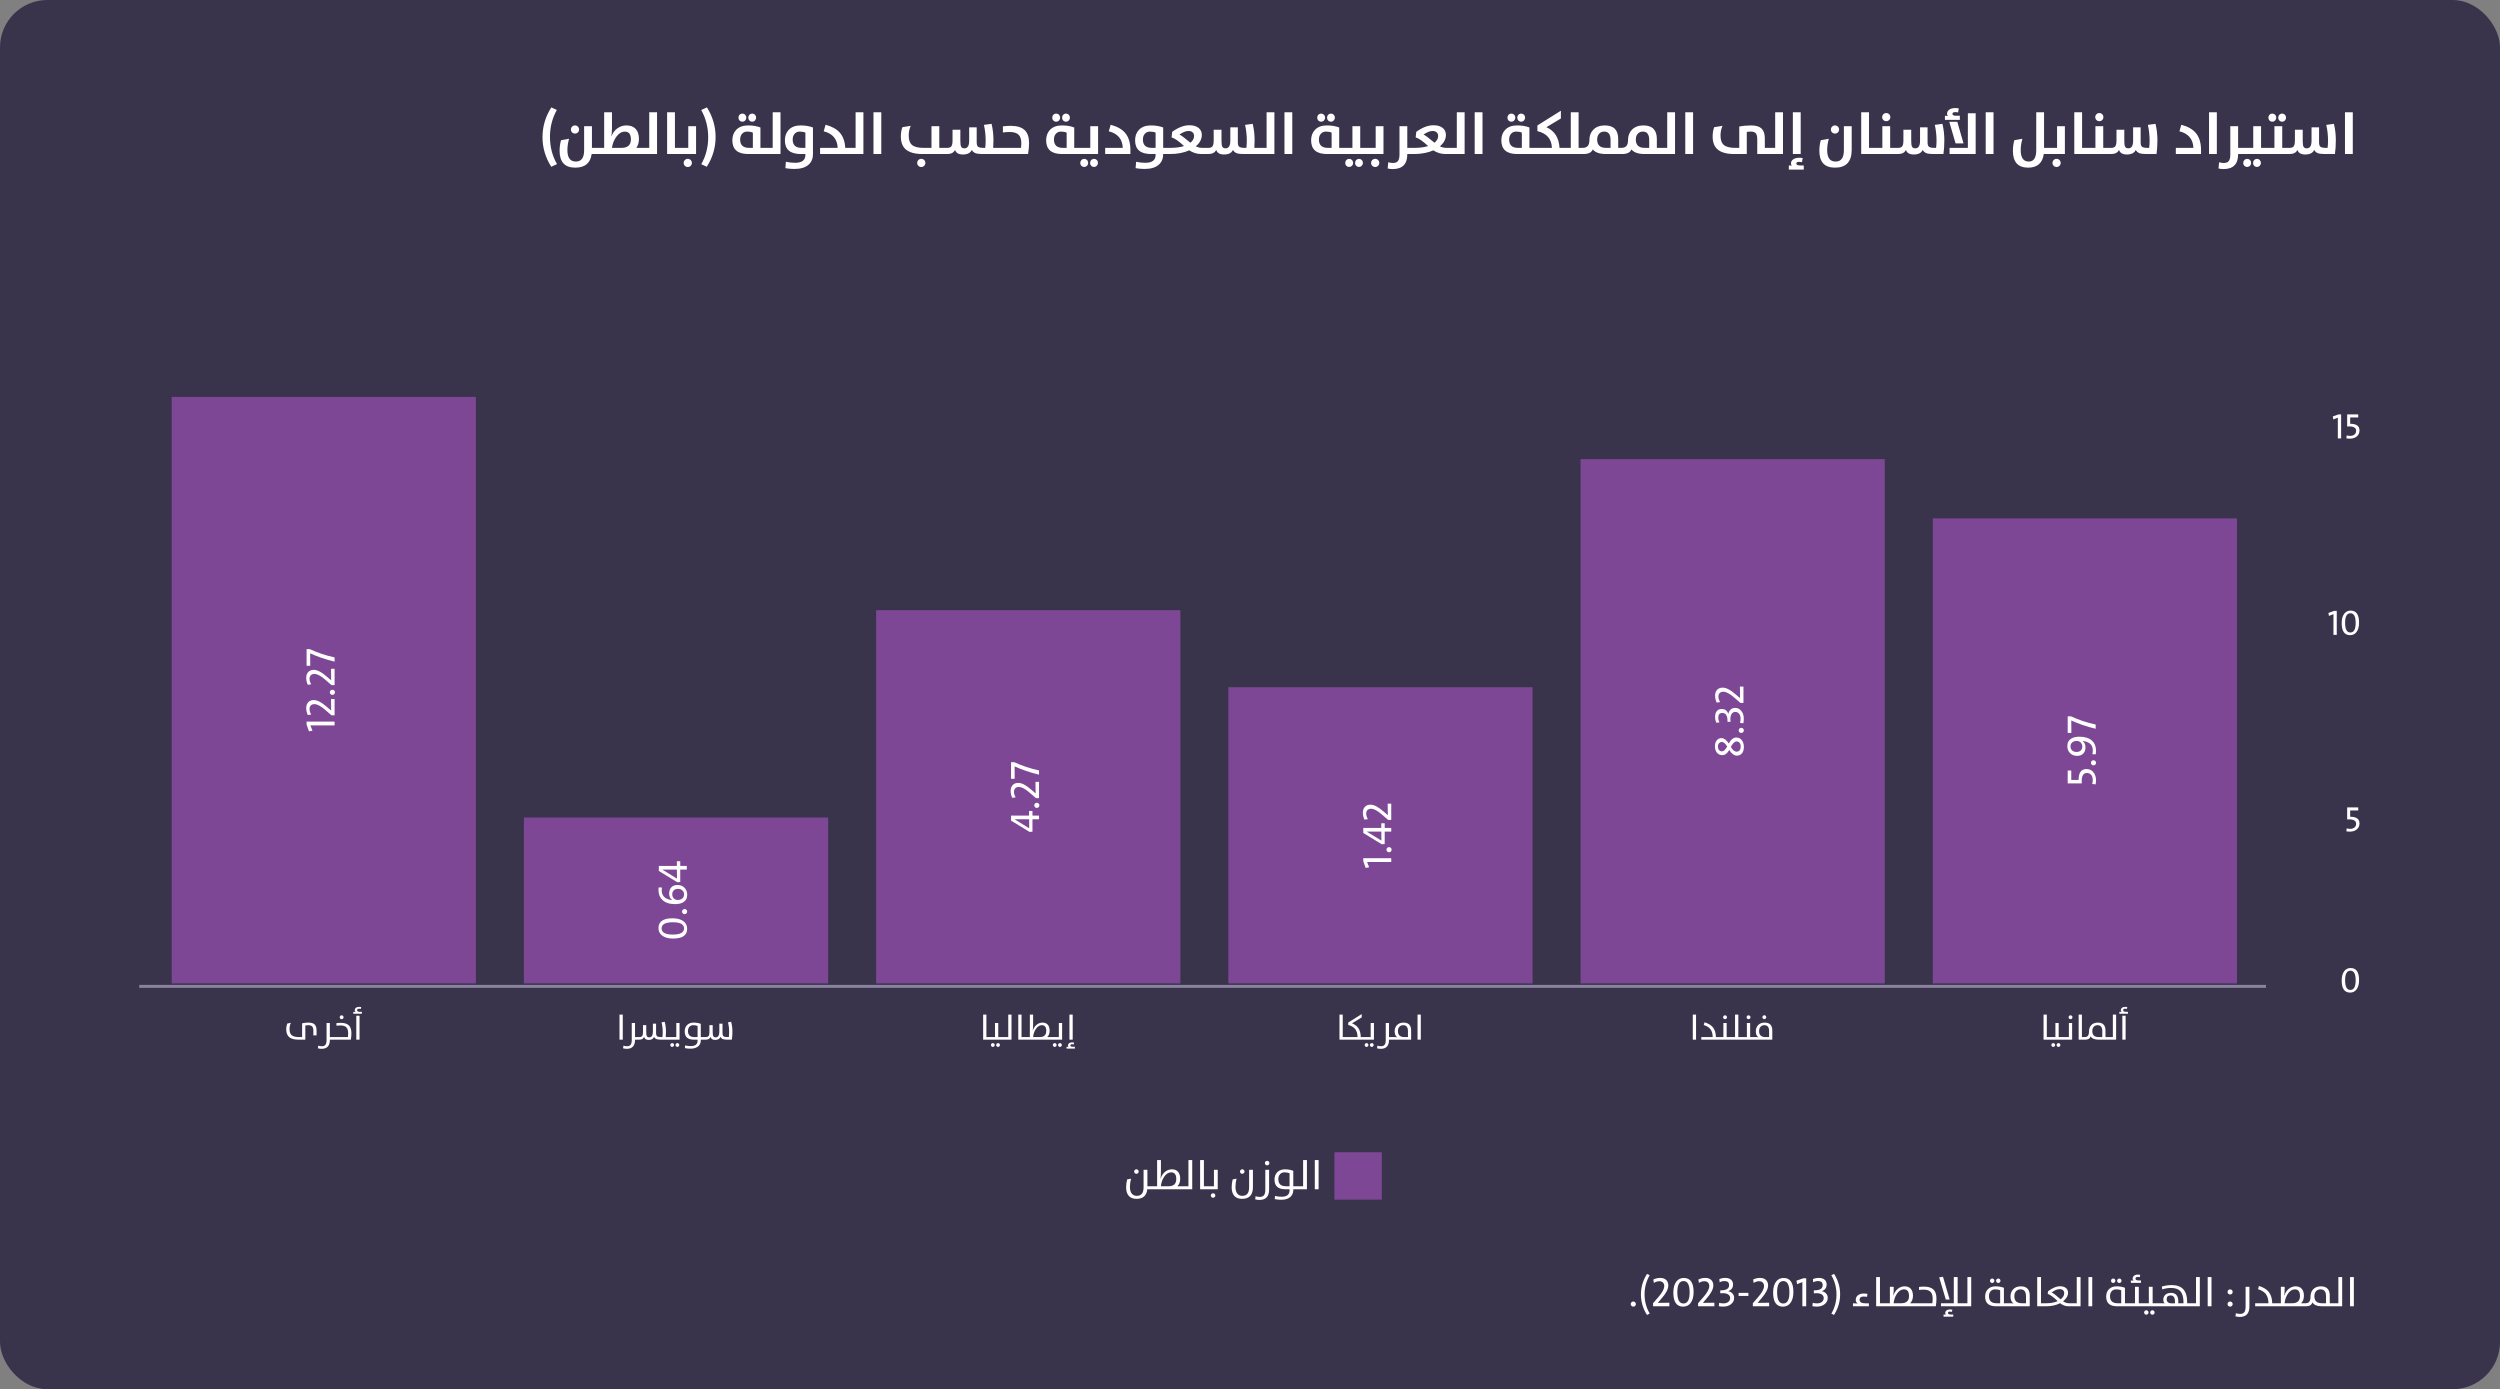 <?xml version="1.0" encoding="UTF-8"?> <svg xmlns="http://www.w3.org/2000/svg" width="844" height="469" viewBox="0 0 844 469" fill="none"><rect x="0" y="0" width="844" height="469" fill="#808080" stroke="none"/><rect width="844" height="469" rx="16" fill="#39334C"></rect><path d="M186.107 56.297C184.135 53.198 183.148 49.865 183.148 46.297C183.148 42.71 184.141 39.363 186.127 36.258L187.992 37.117C186.443 39.884 185.668 42.911 185.668 46.199C185.668 49.585 186.462 52.651 188.051 55.398L186.107 56.297ZM199.838 49.92H201.82V52H199.74C199.337 55.066 197.491 56.6 194.203 56.6C190.681 56.6 188.92 54.705 188.92 50.916C188.92 49.692 189.079 48.501 189.398 47.342L192.123 46.844C191.745 48.172 191.557 49.451 191.557 50.682C191.557 53.253 192.504 54.539 194.398 54.539C196.267 54.539 197.201 53.273 197.201 50.74V42.596H199.838V49.92ZM194.115 45.096C193.738 45.096 193.415 44.965 193.148 44.705C192.875 44.438 192.738 44.109 192.738 43.719C192.738 43.341 192.875 43.016 193.148 42.742C193.415 42.475 193.738 42.342 194.115 42.342C194.499 42.342 194.825 42.475 195.092 42.742C195.365 43.016 195.502 43.341 195.502 43.719C195.502 44.096 195.365 44.422 195.092 44.695C194.825 44.962 194.499 45.096 194.115 45.096ZM201.527 49.92H203.969V37.898H206.605V43.103C206.605 44.197 206.534 45.184 206.391 46.062H206.41C206.833 44.884 207.523 43.96 208.48 43.289C209.385 42.658 210.382 42.342 211.469 42.342C212.849 42.342 213.904 42.745 214.633 43.553C215.349 44.34 215.707 45.45 215.707 46.883C215.707 48.087 215.414 49.1 214.828 49.92H217.143V52H201.527V49.92ZM209.809 49.92C211.931 49.92 212.992 48.96 212.992 47.039C212.992 45.307 212.312 44.441 210.951 44.441C209.896 44.441 208.949 45.001 208.109 46.121C207.315 47.176 206.807 48.442 206.586 49.92H209.809ZM216.703 49.92H219.184V37.898H221.82V52H216.703V49.92ZM225.219 37.898H227.855V49.92H229.857V52H225.219V37.898ZM229.555 49.92H232.357V42.596H234.994V52H229.555V49.92ZM232.191 56.385C231.814 56.385 231.488 56.251 231.215 55.984C230.948 55.717 230.814 55.389 230.814 54.998C230.814 54.62 230.948 54.295 231.215 54.022C231.488 53.755 231.814 53.621 232.191 53.621C232.576 53.621 232.901 53.755 233.168 54.022C233.441 54.288 233.578 54.614 233.578 54.998C233.578 55.382 233.441 55.708 233.168 55.975C232.901 56.248 232.576 56.385 232.191 56.385ZM241.586 46.238C241.586 49.839 240.593 53.191 238.607 56.297L236.742 55.438C238.305 52.69 239.086 49.656 239.086 46.336C239.086 43.003 238.298 39.936 236.723 37.137L238.666 36.258C240.613 39.376 241.586 42.703 241.586 46.238ZM252.602 52C249.027 52 247.24 50.454 247.24 47.361C247.24 45.942 247.663 44.777 248.51 43.865C249.46 42.85 250.805 42.342 252.543 42.342C254.112 42.342 255.505 42.573 256.723 43.035V49.92H258.676V52H252.602ZM254.164 44.783C253.656 44.542 253.021 44.422 252.26 44.422C251.524 44.422 250.941 44.676 250.512 45.184C250.089 45.678 249.877 46.323 249.877 47.117C249.877 48.986 250.88 49.92 252.885 49.92H254.164V44.783ZM253.939 41.082C253.568 41.082 253.256 40.949 253.002 40.682C252.748 40.421 252.621 40.102 252.621 39.725C252.621 39.347 252.748 39.025 253.002 38.758C253.262 38.491 253.575 38.357 253.939 38.357C254.311 38.357 254.623 38.491 254.877 38.758C255.131 39.018 255.258 39.34 255.258 39.725C255.258 40.096 255.131 40.415 254.877 40.682C254.623 40.949 254.311 41.082 253.939 41.082ZM250.619 41.082C250.248 41.082 249.936 40.949 249.682 40.682C249.428 40.421 249.301 40.102 249.301 39.725C249.301 39.347 249.428 39.025 249.682 38.758C249.942 38.491 250.255 38.357 250.619 38.357C250.997 38.357 251.316 38.491 251.576 38.758C251.83 39.018 251.957 39.34 251.957 39.725C251.957 40.096 251.83 40.415 251.576 40.682C251.316 40.949 250.997 41.082 250.619 41.082ZM258.383 49.92H260.863V37.898H263.5V52H258.383V49.92ZM268.197 57.039C267.195 57.039 266.179 56.951 265.15 56.775L265.316 54.617C266.358 54.845 267.396 54.959 268.432 54.959C270.743 54.959 271.898 54.074 271.898 52.303V52H270.336C266.762 52 264.975 50.454 264.975 47.361C264.975 45.942 265.398 44.777 266.244 43.865C267.195 42.85 268.539 42.342 270.277 42.342C271.846 42.342 273.24 42.573 274.457 43.035V52.039C274.457 53.523 273.972 54.702 273.002 55.574C271.921 56.551 270.32 57.039 268.197 57.039ZM271.898 44.783C271.391 44.542 270.756 44.422 269.994 44.422C269.258 44.422 268.676 44.676 268.246 45.184C267.823 45.678 267.611 46.323 267.611 47.117C267.611 48.986 268.614 49.92 270.619 49.92H271.898V44.783ZM276.859 49.92H282.797C282.68 46.958 281.107 45.092 278.08 44.324L278.715 42.117C280.831 42.677 282.423 43.556 283.49 44.754C284.617 46.023 285.238 47.745 285.355 49.92H286.664V52H276.859V49.92ZM286.371 49.92H288.852V37.898H291.488V52H286.371V49.92ZM294.887 37.898H297.523V52H294.887V37.898ZM311.469 52C308.858 52 306.954 51.469 305.756 50.408C304.669 49.451 304.125 48.009 304.125 46.082C304.125 44.936 304.298 43.888 304.643 42.938L307.465 42.478C307.009 43.475 306.781 44.575 306.781 45.779C306.781 47.231 307.143 48.273 307.865 48.904C308.627 49.581 309.919 49.92 311.742 49.92H314.467V42.596H317.104V49.92H319.066V52H311.469ZM311.029 56.385C310.645 56.385 310.32 56.251 310.053 55.984C309.779 55.717 309.643 55.389 309.643 54.998C309.643 54.62 309.779 54.295 310.053 54.022C310.32 53.755 310.645 53.621 311.029 53.621C311.407 53.621 311.729 53.755 311.996 54.022C312.27 54.288 312.406 54.614 312.406 54.998C312.406 55.382 312.27 55.708 311.996 55.975C311.729 56.248 311.407 56.385 311.029 56.385ZM331.791 52C330.704 52 329.896 51.909 329.369 51.727C328.803 51.525 328.376 51.157 328.09 50.623C327.615 51.645 326.609 52.156 325.072 52.156C323.646 52.156 322.761 51.639 322.416 50.603C322.006 51.535 321.117 52 319.75 52H318.773V49.92H319.77C320.434 49.92 320.896 49.751 321.156 49.412C321.436 49.054 321.576 48.397 321.576 47.44V43.797H324.213V47.498C324.213 48.462 324.294 49.116 324.457 49.461C324.646 49.871 325.023 50.076 325.59 50.076C326.658 50.076 327.191 49.223 327.191 47.518V42.996H329.73V48.016C329.73 48.797 329.893 49.311 330.219 49.559C330.531 49.8 331.156 49.92 332.094 49.92H332.611C332.709 49.171 332.758 48.37 332.758 47.518C332.758 45.675 332.562 43.888 332.172 42.156L334.75 41.805C335.18 43.595 335.395 45.441 335.395 47.342C335.395 48.084 335.362 48.943 335.297 49.92H337.25V52H331.791ZM336.957 49.92H344.701C344.766 49.386 344.799 48.878 344.799 48.397C344.799 47.094 344.506 46.137 343.92 45.525C343.295 44.881 342.279 44.559 340.873 44.559C340.131 44.559 339.366 44.614 338.578 44.725V42.664C339.516 42.54 340.368 42.478 341.137 42.478C343.344 42.478 344.952 42.97 345.961 43.953C346.931 44.891 347.416 46.339 347.416 48.299C347.416 49.406 347.302 50.639 347.074 52H336.957V49.92ZM358.539 52C354.965 52 353.178 50.454 353.178 47.361C353.178 45.942 353.601 44.777 354.447 43.865C355.398 42.85 356.742 42.342 358.48 42.342C360.049 42.342 361.443 42.573 362.66 43.035V49.92H364.613V52H358.539ZM360.102 44.783C359.594 44.542 358.959 44.422 358.197 44.422C357.462 44.422 356.879 44.676 356.449 45.184C356.026 45.678 355.814 46.323 355.814 47.117C355.814 48.986 356.817 49.92 358.822 49.92H360.102V44.783ZM359.877 41.082C359.506 41.082 359.193 40.949 358.939 40.682C358.686 40.421 358.559 40.102 358.559 39.725C358.559 39.347 358.686 39.025 358.939 38.758C359.2 38.491 359.512 38.357 359.877 38.357C360.248 38.357 360.561 38.491 360.814 38.758C361.068 39.018 361.195 39.34 361.195 39.725C361.195 40.096 361.068 40.415 360.814 40.682C360.561 40.949 360.248 41.082 359.877 41.082ZM356.557 41.082C356.186 41.082 355.873 40.949 355.619 40.682C355.365 40.421 355.238 40.102 355.238 39.725C355.238 39.347 355.365 39.025 355.619 38.758C355.88 38.491 356.192 38.357 356.557 38.357C356.934 38.357 357.253 38.491 357.514 38.758C357.768 39.018 357.895 39.34 357.895 39.725C357.895 40.096 357.768 40.415 357.514 40.682C357.253 40.949 356.934 41.082 356.557 41.082ZM364.32 49.92H368.08V42.596H370.717V52H364.32V49.92ZM370.658 54.998C370.658 55.369 370.531 55.688 370.277 55.955C370.017 56.222 369.704 56.355 369.34 56.355C368.969 56.355 368.656 56.225 368.402 55.965C368.148 55.704 368.021 55.382 368.021 54.998C368.021 54.627 368.148 54.308 368.402 54.041C368.663 53.774 368.975 53.641 369.34 53.641C369.711 53.641 370.023 53.771 370.277 54.031C370.531 54.298 370.658 54.62 370.658 54.998ZM367.357 54.998C367.357 55.376 367.23 55.695 366.977 55.955C366.716 56.222 366.397 56.355 366.02 56.355C365.648 56.355 365.336 56.225 365.082 55.965C364.828 55.704 364.701 55.382 364.701 54.998C364.701 54.627 364.828 54.308 365.082 54.041C365.342 53.774 365.655 53.641 366.02 53.641C366.397 53.641 366.716 53.771 366.977 54.031C367.23 54.298 367.357 54.62 367.357 54.998ZM373.109 49.92H379.047C378.93 46.958 377.357 45.092 374.33 44.324L374.965 42.117C377.204 42.71 378.858 43.66 379.926 44.969C381.059 46.362 381.625 48.266 381.625 50.682V52H373.109V49.92ZM386.43 57.039C385.427 57.039 384.411 56.951 383.383 56.775L383.549 54.617C384.59 54.845 385.629 54.959 386.664 54.959C388.975 54.959 390.131 54.074 390.131 52.303V52H388.568C384.994 52 383.207 50.454 383.207 47.361C383.207 45.942 383.63 44.777 384.477 43.865C385.427 42.85 386.771 42.342 388.51 42.342C390.079 42.342 391.472 42.573 392.689 43.035V49.92H394.643V52H392.689V52.039C392.689 53.523 392.204 54.702 391.234 55.574C390.154 56.551 388.552 57.039 386.43 57.039ZM390.131 44.783C389.623 44.542 388.988 44.422 388.227 44.422C387.491 44.422 386.908 44.676 386.479 45.184C386.055 45.678 385.844 46.323 385.844 47.117C385.844 48.986 386.846 49.92 388.852 49.92H390.131V44.783ZM394.359 49.92H395.062C396.905 49.92 398.458 49.715 399.721 49.305C397.943 47.638 396.544 46.665 395.521 46.385L395.736 44.5C397.787 43.022 399.714 42.283 401.518 42.283C402.924 42.283 404.001 42.612 404.75 43.27C405.408 43.855 405.736 44.62 405.736 45.565C405.736 46.984 405.056 48.263 403.695 49.402C404.411 49.747 405.154 49.92 405.922 49.92H407.24V52H405.619C404.115 52 402.742 51.587 401.498 50.76C399.649 51.587 397.449 52 394.896 52H394.359V49.92ZM398.178 45.418C398.699 45.626 399.932 46.547 401.879 48.182C402.706 47.531 403.119 46.769 403.119 45.897C403.119 45.402 402.963 45.005 402.65 44.705C402.312 44.38 401.833 44.217 401.215 44.217C400.388 44.217 399.376 44.617 398.178 45.418ZM419.955 52C418.868 52 418.061 51.909 417.533 51.727C416.967 51.525 416.54 51.157 416.254 50.623C415.779 51.645 414.773 52.156 413.236 52.156C411.811 52.156 410.925 51.639 410.58 50.603C410.17 51.535 409.281 52 407.914 52H406.938V49.92H407.934C408.598 49.92 409.06 49.751 409.32 49.412C409.6 49.054 409.74 48.397 409.74 47.44V43.797H412.377V47.498C412.377 48.462 412.458 49.116 412.621 49.461C412.81 49.871 413.188 50.076 413.754 50.076C414.822 50.076 415.355 49.223 415.355 47.518V42.996H417.895V48.016C417.895 48.797 418.057 49.311 418.383 49.559C418.695 49.8 419.32 49.92 420.258 49.92H420.775C420.873 49.171 420.922 48.37 420.922 47.518C420.922 45.675 420.727 43.888 420.336 42.156L422.914 41.805C423.344 43.595 423.559 45.441 423.559 47.342C423.559 48.084 423.526 48.943 423.461 49.92H425.414V52H419.955ZM425.121 49.92H427.602V37.898H430.238V52H425.121V49.92ZM433.637 37.898H436.273V52H433.637V37.898ZM447.992 52C444.418 52 442.631 50.454 442.631 47.361C442.631 45.942 443.054 44.777 443.9 43.865C444.851 42.85 446.195 42.342 447.934 42.342C449.503 42.342 450.896 42.573 452.113 43.035V49.92H454.066V52H447.992ZM449.555 44.783C449.047 44.542 448.412 44.422 447.65 44.422C446.915 44.422 446.332 44.676 445.902 45.184C445.479 45.678 445.268 46.323 445.268 47.117C445.268 48.986 446.27 49.92 448.275 49.92H449.555V44.783ZM449.33 41.082C448.959 41.082 448.646 40.949 448.393 40.682C448.139 40.421 448.012 40.102 448.012 39.725C448.012 39.347 448.139 39.025 448.393 38.758C448.653 38.491 448.965 38.357 449.33 38.357C449.701 38.357 450.014 38.491 450.268 38.758C450.521 39.018 450.648 39.34 450.648 39.725C450.648 40.096 450.521 40.415 450.268 40.682C450.014 40.949 449.701 41.082 449.33 41.082ZM446.01 41.082C445.639 41.082 445.326 40.949 445.072 40.682C444.818 40.421 444.691 40.102 444.691 39.725C444.691 39.347 444.818 39.025 445.072 38.758C445.333 38.491 445.645 38.357 446.01 38.357C446.387 38.357 446.706 38.491 446.967 38.758C447.221 39.018 447.348 39.34 447.348 39.725C447.348 40.096 447.221 40.415 446.967 40.682C446.706 40.949 446.387 41.082 446.01 41.082ZM453.773 49.92H456.576V42.596H459.213V49.92H461.938V52H453.773V49.92ZM456.811 54.998C456.811 55.376 456.684 55.695 456.43 55.955C456.169 56.222 455.85 56.355 455.473 56.355C455.102 56.355 454.789 56.225 454.535 55.965C454.281 55.704 454.154 55.382 454.154 54.998C454.154 54.627 454.281 54.308 454.535 54.041C454.796 53.774 455.108 53.641 455.473 53.641C455.85 53.641 456.169 53.771 456.43 54.031C456.684 54.298 456.811 54.62 456.811 54.998ZM460.111 54.998C460.111 55.369 459.984 55.688 459.73 55.955C459.47 56.222 459.158 56.355 458.793 56.355C458.422 56.355 458.109 56.225 457.855 55.965C457.602 55.704 457.475 55.382 457.475 54.998C457.475 54.627 457.602 54.308 457.855 54.041C458.116 53.774 458.428 53.641 458.793 53.641C459.164 53.641 459.477 53.771 459.73 54.031C459.984 54.298 460.111 54.62 460.111 54.998ZM461.625 49.92H464.428V42.596H467.064V52H461.625V49.92ZM464.262 56.385C463.884 56.385 463.559 56.251 463.285 55.984C463.018 55.717 462.885 55.389 462.885 54.998C462.885 54.62 463.018 54.295 463.285 54.022C463.559 53.755 463.884 53.621 464.262 53.621C464.646 53.621 464.971 53.755 465.238 54.022C465.512 54.288 465.648 54.614 465.648 54.998C465.648 55.382 465.512 55.708 465.238 55.975C464.971 56.248 464.646 56.385 464.262 56.385ZM470.16 57.078C469.574 57.078 469.014 57.013 468.48 56.883L468.676 54.783C469.229 54.94 469.77 55.018 470.297 55.018C471.02 55.018 471.55 54.822 471.889 54.432C472.273 53.989 472.465 53.253 472.465 52.225V42.596H475.102V49.92H477.064V52H475.102V52.078C475.102 55.411 473.454 57.078 470.16 57.078ZM476.762 49.92H477.465C479.307 49.92 480.86 49.715 482.123 49.305C480.346 47.638 478.946 46.665 477.924 46.385L478.139 44.5C480.189 43.022 482.117 42.283 483.92 42.283C485.326 42.283 486.404 42.612 487.152 43.27C487.81 43.855 488.139 44.62 488.139 45.565C488.139 46.984 487.458 48.263 486.098 49.402C486.814 49.747 487.556 49.92 488.324 49.92H489.643V52H488.021C486.518 52 485.144 51.587 483.9 50.76C482.051 51.587 479.851 52 477.299 52H476.762V49.92ZM480.58 45.418C481.101 45.626 482.335 46.547 484.281 48.182C485.108 47.531 485.521 46.769 485.521 45.897C485.521 45.402 485.365 45.005 485.053 44.705C484.714 44.38 484.236 44.217 483.617 44.217C482.79 44.217 481.778 44.617 480.58 45.418ZM489.34 49.92H491.82V37.898H494.457V52H489.34V49.92ZM497.855 37.898H500.492V52H497.855V37.898ZM512.211 52C508.637 52 506.85 50.454 506.85 47.361C506.85 45.942 507.273 44.777 508.119 43.865C509.07 42.85 510.414 42.342 512.152 42.342C513.721 42.342 515.115 42.573 516.332 43.035V49.92H518.285V52H512.211ZM513.773 44.783C513.266 44.542 512.631 44.422 511.869 44.422C511.133 44.422 510.551 44.676 510.121 45.184C509.698 45.678 509.486 46.323 509.486 47.117C509.486 48.986 510.489 49.92 512.494 49.92H513.773V44.783ZM513.549 41.082C513.178 41.082 512.865 40.949 512.611 40.682C512.357 40.421 512.23 40.102 512.23 39.725C512.23 39.347 512.357 39.025 512.611 38.758C512.872 38.491 513.184 38.357 513.549 38.357C513.92 38.357 514.232 38.491 514.486 38.758C514.74 39.018 514.867 39.34 514.867 39.725C514.867 40.096 514.74 40.415 514.486 40.682C514.232 40.949 513.92 41.082 513.549 41.082ZM510.229 41.082C509.857 41.082 509.545 40.949 509.291 40.682C509.037 40.421 508.91 40.102 508.91 39.725C508.91 39.347 509.037 39.025 509.291 38.758C509.551 38.491 509.864 38.357 510.229 38.357C510.606 38.357 510.925 38.491 511.186 38.758C511.439 39.018 511.566 39.34 511.566 39.725C511.566 40.096 511.439 40.415 511.186 40.682C510.925 40.949 510.606 41.082 510.229 41.082ZM517.992 49.92H523.93C523.812 46.893 522.178 45.011 519.027 44.275V42.342L526.957 37.381V39.998L522.074 42.938C524.841 44.194 526.312 46.522 526.488 49.92H528.109V52H517.992V49.92ZM527.816 49.92H530.297V37.898H532.934V49.92H534.936V52H527.816V49.92ZM542.201 52C540.046 52 538.552 51.479 537.719 50.438C537.315 51.479 536.257 52 534.545 52H534.242V49.92C535.023 49.92 535.6 49.728 535.971 49.344C536.381 48.921 536.586 48.204 536.586 47.195C536.586 45.841 537.016 44.715 537.875 43.816C538.826 42.833 540.128 42.342 541.781 42.342C544.796 42.342 546.303 43.875 546.303 46.941V49.92H547.982V52H542.201ZM543.725 47.264C543.725 45.369 543.012 44.422 541.586 44.422C540.85 44.422 540.264 44.676 539.828 45.184C539.411 45.678 539.203 46.323 539.203 47.117C539.203 48.986 540.202 49.92 542.201 49.92H543.725V47.264ZM556.771 47.264C556.771 45.369 556.059 44.422 554.633 44.422C553.897 44.422 553.311 44.676 552.875 45.184C552.458 45.678 552.25 46.323 552.25 47.117C552.25 48.986 553.249 49.92 555.248 49.92H556.771V47.264ZM555.248 52C553.093 52 551.599 51.479 550.766 50.438C550.362 51.479 549.304 52 547.592 52H547.289V49.92C548.07 49.92 548.646 49.728 549.018 49.344C549.428 48.921 549.633 48.204 549.633 47.195C549.633 45.841 550.062 44.715 550.922 43.816C551.872 42.833 553.174 42.342 554.828 42.342C557.842 42.342 559.35 43.875 559.35 46.941V49.92H562.855V37.898H565.492V52H555.248ZM568.949 37.898H571.586V52H568.949V37.898ZM593.246 52V47.039C593.246 46.075 593.083 45.398 592.758 45.008C592.432 44.617 591.856 44.422 591.029 44.422C590.587 44.422 590.147 44.461 589.711 44.539V52H585.531C582.921 52 581.016 51.469 579.818 50.408C578.731 49.451 578.188 48.009 578.188 46.082C578.188 44.936 578.36 43.888 578.705 42.938L581.527 42.478C581.072 43.475 580.844 44.575 580.844 45.779C580.844 47.231 581.205 48.273 581.928 48.904C582.689 49.581 583.982 49.92 585.805 49.92H587.172V42.723C588.409 42.469 589.747 42.342 591.186 42.342C592.865 42.342 594.076 42.736 594.818 43.523C595.476 44.227 595.805 45.304 595.805 46.756V49.92H599.301V37.898H601.938V52H593.246ZM605.268 37.898H607.914V52H605.268V37.898ZM603.91 55.857C604.385 55.857 604.74 55.883 604.975 55.935C604.747 55.766 604.633 55.516 604.633 55.184C604.633 54.65 604.857 54.207 605.307 53.855C605.814 53.458 606.514 53.26 607.406 53.26C607.914 53.26 608.308 53.299 608.588 53.377L608.354 54.744C607.885 54.672 607.549 54.637 607.348 54.637C606.749 54.637 606.449 54.832 606.449 55.223C606.449 55.646 606.876 55.857 607.729 55.857H608.949V57.264H603.91V55.857ZM625.131 50.584C625.131 54.594 623.253 56.6 619.496 56.6C615.974 56.6 614.213 54.705 614.213 50.916C614.213 49.692 614.372 48.501 614.691 47.342L617.416 46.844C617.038 48.172 616.85 49.451 616.85 50.682C616.85 53.253 617.797 54.539 619.691 54.539C621.56 54.539 622.494 53.273 622.494 50.74V42.596H625.131V50.584ZM619.496 45.096C619.112 45.096 618.786 44.965 618.52 44.705C618.246 44.438 618.109 44.109 618.109 43.719C618.109 43.341 618.246 43.016 618.52 42.742C618.786 42.475 619.112 42.342 619.496 42.342C619.874 42.342 620.199 42.475 620.473 42.742C620.74 43.016 620.873 43.341 620.873 43.719C620.873 44.096 620.74 44.422 620.473 44.695C620.199 44.962 619.874 45.096 619.496 45.096ZM628.344 37.898H630.98V49.92H632.982V52H628.344V37.898ZM632.68 49.92H635.482V42.596H638.119V49.92H640.082V52H632.68V49.92ZM636.801 40.916C636.417 40.916 636.091 40.786 635.824 40.525C635.557 40.258 635.424 39.93 635.424 39.539C635.424 39.161 635.557 38.836 635.824 38.562C636.098 38.296 636.423 38.162 636.801 38.162C637.178 38.162 637.504 38.296 637.777 38.562C638.044 38.836 638.178 39.161 638.178 39.539C638.178 39.917 638.044 40.242 637.777 40.516C637.504 40.783 637.178 40.916 636.801 40.916ZM639.789 49.92H640.785C641.449 49.92 641.911 49.751 642.172 49.412C642.452 49.054 642.592 48.397 642.592 47.44V43.797H645.229V47.498C645.229 48.462 645.31 49.116 645.473 49.461C645.661 49.871 646.039 50.076 646.605 50.076C647.673 50.076 648.207 49.223 648.207 47.518V42.996H650.746V48.016C650.746 48.797 650.909 49.311 651.234 49.559C651.547 49.8 652.172 49.92 653.109 49.92H653.627C653.725 49.171 653.773 48.37 653.773 47.518C653.773 45.675 653.578 43.888 653.188 42.156L655.766 41.805C656.195 43.595 656.41 45.441 656.41 47.342C656.41 49.028 656.309 50.581 656.107 52H652.807C651.719 52 650.912 51.909 650.385 51.727C649.818 51.525 649.392 51.157 649.105 50.623C648.63 51.645 647.624 52.156 646.088 52.156C644.662 52.156 643.777 51.639 643.432 50.603C643.021 51.535 642.133 52 640.766 52H639.789V49.92ZM662.885 48.416H660.209L658.07 41.121H660.785L662.885 48.416ZM658.168 52V49.92H664.35V38.24H666.986V52H658.168ZM656.605 39.08C657.035 39.08 657.374 39.106 657.621 39.158C657.426 39.008 657.328 38.768 657.328 38.435C657.328 37.882 657.553 37.426 658.002 37.068C658.503 36.678 659.203 36.482 660.102 36.482C660.609 36.482 661.003 36.522 661.283 36.6L661.049 37.957C660.814 37.892 660.479 37.859 660.043 37.859C659.444 37.859 659.145 38.051 659.145 38.435C659.145 38.865 659.571 39.08 660.424 39.08H661.645V40.457H656.605V39.08ZM670.375 37.898H673.012V52H670.375V37.898ZM687.436 37.898H690.072V49.92H691.957V52H689.975C689.545 55.066 687.79 56.6 684.711 56.6C681.273 56.6 679.555 54.705 679.555 50.916C679.555 49.692 679.714 48.501 680.033 47.342L682.758 46.844C682.38 48.172 682.191 49.451 682.191 50.682C682.191 53.253 683.106 54.539 684.936 54.539C686.602 54.539 687.436 53.253 687.436 50.682V37.898ZM691.664 49.92H694.467V42.596H697.104V52H691.664V49.92ZM694.301 56.385C693.923 56.385 693.598 56.251 693.324 55.984C693.057 55.717 692.924 55.389 692.924 54.998C692.924 54.62 693.057 54.295 693.324 54.022C693.598 53.755 693.923 53.621 694.301 53.621C694.685 53.621 695.01 53.755 695.277 54.022C695.551 54.288 695.688 54.614 695.688 54.998C695.688 55.382 695.551 55.708 695.277 55.975C695.01 56.248 694.685 56.385 694.301 56.385ZM700.277 37.898H702.914V49.92H704.916V52H700.277V37.898ZM704.613 49.92H707.416V42.596H710.053V49.92H712.016V52H704.613V49.92ZM708.734 40.916C708.35 40.916 708.025 40.786 707.758 40.525C707.491 40.258 707.357 39.93 707.357 39.539C707.357 39.161 707.491 38.836 707.758 38.562C708.031 38.296 708.357 38.162 708.734 38.162C709.112 38.162 709.438 38.296 709.711 38.562C709.978 38.836 710.111 39.161 710.111 39.539C710.111 39.917 709.978 40.242 709.711 40.516C709.438 40.783 709.112 40.916 708.734 40.916ZM711.723 49.92H712.719C713.383 49.92 713.845 49.751 714.105 49.412C714.385 49.054 714.525 48.397 714.525 47.44V43.797H717.162V47.498C717.162 48.462 717.243 49.116 717.406 49.461C717.595 49.871 717.973 50.076 718.539 50.076C719.607 50.076 720.141 49.223 720.141 47.518V42.996H722.68V48.016C722.68 48.797 722.842 49.311 723.168 49.559C723.48 49.8 724.105 49.92 725.043 49.92H725.561C725.658 49.171 725.707 48.37 725.707 47.518C725.707 45.675 725.512 43.888 725.121 42.156L727.699 41.805C728.129 43.595 728.344 45.441 728.344 47.342C728.344 49.028 728.243 50.581 728.041 52H724.74C723.653 52 722.846 51.909 722.318 51.727C721.752 51.525 721.326 51.157 721.039 50.623C720.564 51.645 719.558 52.156 718.021 52.156C716.596 52.156 715.71 51.639 715.365 50.603C714.955 51.535 714.066 52 712.699 52H711.723V49.92ZM734.555 49.92H740.492C740.375 46.958 738.803 45.092 735.775 44.324L736.41 42.117C738.65 42.71 740.303 43.66 741.371 44.969C742.504 46.362 743.07 48.266 743.07 50.682V52H734.555V49.92ZM745.766 37.898H748.402V52H745.766V37.898ZM755.59 52V52.078C755.59 55.411 753.943 57.078 750.648 57.078C750.062 57.078 749.503 57.013 748.969 56.883L749.164 54.783C749.717 54.94 750.258 55.018 750.785 55.018C751.508 55.018 752.038 54.822 752.377 54.432C752.761 53.989 752.953 53.253 752.953 52.225V42.596H755.59V49.92H760.697V42.596H763.334V49.92H765.297V52H755.59ZM762.895 55.955C762.634 56.222 762.322 56.355 761.957 56.355C761.586 56.355 761.273 56.225 761.02 55.965C760.766 55.704 760.639 55.382 760.639 54.998C760.639 54.627 760.766 54.308 761.02 54.041C761.28 53.774 761.592 53.641 761.957 53.641C762.328 53.641 762.641 53.771 762.895 54.031C763.148 54.298 763.275 54.62 763.275 54.998C763.275 55.369 763.148 55.688 762.895 55.955ZM759.594 55.955C759.333 56.222 759.014 56.355 758.637 56.355C758.266 56.355 757.953 56.225 757.699 55.965C757.445 55.704 757.318 55.382 757.318 54.998C757.318 54.627 757.445 54.308 757.699 54.041C757.96 53.774 758.272 53.641 758.637 53.641C759.014 53.641 759.333 53.771 759.594 54.031C759.848 54.298 759.975 54.62 759.975 54.998C759.975 55.376 759.848 55.695 759.594 55.955ZM765.043 49.92H767.846V42.596H770.482V49.92H772.26V52H765.043V49.92ZM767.123 41.082C766.752 41.082 766.439 40.949 766.186 40.682C765.932 40.421 765.805 40.102 765.805 39.725C765.805 39.347 765.932 39.025 766.186 38.758C766.446 38.491 766.758 38.357 767.123 38.357C767.501 38.357 767.82 38.491 768.08 38.758C768.334 39.018 768.461 39.34 768.461 39.725C768.461 40.096 768.334 40.415 768.08 40.682C767.82 40.949 767.501 41.082 767.123 41.082ZM770.443 41.082C770.072 41.082 769.76 40.949 769.506 40.682C769.252 40.421 769.125 40.102 769.125 39.725C769.125 39.347 769.252 39.025 769.506 38.758C769.766 38.491 770.079 38.357 770.443 38.357C770.814 38.357 771.127 38.491 771.381 38.758C771.635 39.018 771.762 39.34 771.762 39.725C771.762 40.096 771.635 40.415 771.381 40.682C771.12 40.949 770.808 41.082 770.443 41.082ZM771.957 49.92H772.953C773.617 49.92 774.079 49.751 774.34 49.412C774.62 49.054 774.76 48.397 774.76 47.44V43.797H777.396V47.498C777.396 48.462 777.478 49.116 777.641 49.461C777.829 49.871 778.207 50.076 778.773 50.076C779.841 50.076 780.375 49.223 780.375 47.518V42.996H782.914V48.016C782.914 48.797 783.077 49.311 783.402 49.559C783.715 49.8 784.34 49.92 785.277 49.92H785.795C785.893 49.171 785.941 48.37 785.941 47.518C785.941 45.675 785.746 43.888 785.355 42.156L787.934 41.805C788.363 43.595 788.578 45.441 788.578 47.342C788.578 49.028 788.477 50.581 788.275 52H784.975C783.887 52 783.08 51.909 782.553 51.727C781.986 51.525 781.56 51.157 781.273 50.623C780.798 51.645 779.792 52.156 778.256 52.156C776.83 52.156 775.945 51.639 775.6 50.603C775.189 51.535 774.301 52 772.934 52H771.957V49.92ZM791.664 37.898H794.301V52H791.664V37.898Z" fill="white"></path><path d="M552.271 440.255C552.271 440.496 552.187 440.701 552.019 440.87C551.85 441.039 551.645 441.123 551.403 441.123C551.166 441.123 550.961 441.039 550.788 440.87C550.619 440.701 550.535 440.496 550.535 440.255C550.535 440.018 550.619 439.815 550.788 439.646C550.961 439.473 551.166 439.387 551.403 439.387C551.645 439.387 551.85 439.473 552.019 439.646C552.187 439.815 552.271 440.018 552.271 440.255ZM556.018 443.926C554.655 441.766 553.974 439.464 553.974 437.021C553.974 434.556 554.66 432.239 556.031 430.069L556.94 430.5C555.783 432.487 555.204 434.638 555.204 436.953C555.204 439.337 555.787 441.506 556.954 443.461L556.018 443.926ZM558.068 441V439.961L559.846 437.917C561.181 436.395 561.849 435.146 561.849 434.171C561.849 433.697 561.714 433.314 561.445 433.022C561.149 432.703 560.732 432.544 560.194 432.544C559.57 432.544 558.955 432.735 558.349 433.118L558.164 431.97C558.893 431.605 559.682 431.423 560.529 431.423C561.386 431.423 562.056 431.667 562.539 432.154C562.995 432.615 563.223 433.221 563.223 433.973C563.223 435.18 562.457 436.65 560.926 438.382L559.682 439.852C560.424 439.815 561.721 439.797 563.571 439.797V441H558.068ZM571.761 436.181C571.761 437.794 571.417 439.04 570.729 439.92C570.1 440.722 569.268 441.123 568.233 441.123C566.023 441.123 564.918 439.537 564.918 436.365C564.918 434.752 565.262 433.51 565.95 432.64C566.584 431.838 567.415 431.437 568.445 431.437C570.656 431.437 571.761 433.018 571.761 436.181ZM570.421 436.297C570.421 433.758 569.735 432.489 568.363 432.489C566.964 432.489 566.265 433.745 566.265 436.256C566.265 438.794 566.955 440.063 568.336 440.063C569.726 440.063 570.421 438.808 570.421 436.297ZM573.271 441V439.961L575.049 437.917C576.384 436.395 577.052 435.146 577.052 434.171C577.052 433.697 576.917 433.314 576.648 433.022C576.352 432.703 575.935 432.544 575.397 432.544C574.773 432.544 574.158 432.735 573.552 433.118L573.367 431.97C574.096 431.605 574.885 431.423 575.732 431.423C576.589 431.423 577.259 431.667 577.742 432.154C578.198 432.615 578.426 433.221 578.426 433.973C578.426 435.18 577.66 436.65 576.129 438.382L574.885 439.852C575.628 439.815 576.924 439.797 578.774 439.797V441H573.271ZM585.453 438.156C585.453 439.018 585.107 439.726 584.414 440.282C583.726 440.834 582.849 441.109 581.782 441.109C581.149 441.109 580.641 441.059 580.258 440.959L580.395 439.824C580.786 439.956 581.272 440.022 581.851 440.022C582.539 440.022 583.088 439.849 583.498 439.503C583.895 439.17 584.093 438.744 584.093 438.225C584.093 437.723 583.885 437.327 583.471 437.035C583.038 436.73 582.425 436.577 581.632 436.577C581.409 436.577 581.119 436.595 580.764 436.632V435.613C582.751 435.663 583.744 435.08 583.744 433.863C583.744 432.947 583.227 432.489 582.192 432.489C581.614 432.489 581.067 432.628 580.552 432.906L580.442 431.833C581.071 431.56 581.748 431.423 582.473 431.423C583.32 431.423 583.977 431.637 584.441 432.065C584.865 432.457 585.077 432.977 585.077 433.624C585.077 434.745 584.549 435.495 583.491 435.873L583.478 435.907C584.07 436.035 584.544 436.295 584.899 436.687C585.269 437.097 585.453 437.587 585.453 438.156ZM586.957 437.5V436.461H590.259V437.5H586.957ZM591.756 441V439.961L593.533 437.917C594.868 436.395 595.536 435.146 595.536 434.171C595.536 433.697 595.402 433.314 595.133 433.022C594.837 432.703 594.42 432.544 593.882 432.544C593.257 432.544 592.642 432.735 592.036 433.118L591.852 431.97C592.581 431.605 593.369 431.423 594.217 431.423C595.074 431.423 595.743 431.667 596.227 432.154C596.682 432.615 596.91 433.221 596.91 433.973C596.91 435.18 596.145 436.65 594.613 438.382L593.369 439.852C594.112 439.815 595.409 439.797 597.259 439.797V441H591.756ZM605.448 436.181C605.448 437.794 605.104 439.04 604.416 439.92C603.787 440.722 602.955 441.123 601.921 441.123C599.711 441.123 598.605 439.537 598.605 436.365C598.605 434.752 598.95 433.51 599.638 432.64C600.271 431.838 601.103 431.437 602.133 431.437C604.343 431.437 605.448 433.018 605.448 436.181ZM604.108 436.297C604.108 433.758 603.423 432.489 602.051 432.489C600.652 432.489 599.952 433.745 599.952 436.256C599.952 438.794 600.643 440.063 602.023 440.063C603.413 440.063 604.108 438.808 604.108 436.297ZM608.477 441V432.838L606.699 433.535L606.487 432.359L608.757 431.553H609.775V441H608.477ZM617.049 438.156C617.049 439.018 616.702 439.726 616.01 440.282C615.322 440.834 614.444 441.109 613.378 441.109C612.744 441.109 612.236 441.059 611.854 440.959L611.99 439.824C612.382 439.956 612.868 440.022 613.446 440.022C614.134 440.022 614.684 439.849 615.094 439.503C615.49 439.17 615.688 438.744 615.688 438.225C615.688 437.723 615.481 437.327 615.066 437.035C614.633 436.73 614.021 436.577 613.228 436.577C613.004 436.577 612.715 436.595 612.359 436.632V435.613C614.346 435.663 615.34 435.08 615.34 433.863C615.34 432.947 614.823 432.489 613.788 432.489C613.209 432.489 612.662 432.628 612.147 432.906L612.038 431.833C612.667 431.56 613.344 431.423 614.068 431.423C614.916 431.423 615.572 431.637 616.037 432.065C616.461 432.457 616.673 432.977 616.673 433.624C616.673 434.745 616.144 435.495 615.087 435.873L615.073 435.907C615.666 436.035 616.14 436.295 616.495 436.687C616.864 437.097 617.049 437.587 617.049 438.156ZM621.226 436.953C621.226 439.437 620.54 441.761 619.168 443.926L618.259 443.475C619.416 441.515 619.995 439.368 619.995 437.035C619.995 434.661 619.412 432.487 618.245 430.514L619.195 430.069C620.549 432.22 621.226 434.515 621.226 436.953ZM625.566 439.995C626.241 439.995 626.797 440.018 627.234 440.063C626.747 439.858 626.503 439.453 626.503 438.847C626.503 438.245 626.713 437.753 627.132 437.37C627.624 436.914 628.335 436.687 629.265 436.687C629.643 436.687 630.039 436.721 630.454 436.789L630.297 437.821C629.9 437.748 629.513 437.712 629.135 437.712C628.242 437.712 627.795 438.07 627.795 438.785C627.795 439.592 628.424 439.995 629.682 439.995H630.939V441H625.566V439.995ZM633.387 431.129H634.672V439.975H636.217V441H633.387V431.129ZM636.012 439.975H638.028V434.417H639.313V434.964C639.313 435.93 639.263 436.766 639.163 437.473H639.177C639.496 436.456 640.015 435.659 640.735 435.08C641.419 434.538 642.178 434.267 643.012 434.267C643.91 434.267 644.602 434.547 645.09 435.107C645.573 435.659 645.814 436.438 645.814 437.445C645.814 438.525 645.495 439.368 644.857 439.975H646.874V441H636.012V439.975ZM641.863 439.975C643.609 439.975 644.481 439.163 644.481 437.541C644.481 436.037 643.912 435.285 642.772 435.285C641.866 435.285 641.075 435.784 640.4 436.782C639.785 437.689 639.414 438.753 639.286 439.975H641.863ZM646.594 439.975H652.377C652.441 439.405 652.473 438.926 652.473 438.539C652.473 437.445 652.249 436.655 651.803 436.167C651.324 435.647 650.527 435.388 649.41 435.388C648.854 435.388 648.335 435.42 647.852 435.483V434.479C648.344 434.401 648.9 434.362 649.52 434.362C651.019 434.362 652.108 434.709 652.787 435.401C653.43 436.058 653.751 437.069 653.751 438.437C653.751 439.248 653.676 440.102 653.525 441H646.594V439.975ZM655.275 439.975H659.603V431.129H660.901V439.975H662.433V441H655.275V439.975ZM658.201 438.717H656.902L654.674 431.225L655.959 431.047L658.201 438.717ZM656.144 443.775C656.554 443.775 656.834 443.789 656.984 443.816C656.798 443.702 656.704 443.516 656.704 443.256C656.704 442.919 656.843 442.638 657.121 442.415C657.422 442.174 657.83 442.053 658.345 442.053C658.614 442.053 658.869 442.08 659.11 442.135L658.987 442.873C658.764 442.818 658.538 442.791 658.311 442.791C657.864 442.791 657.641 442.951 657.641 443.27C657.641 443.607 657.953 443.775 658.577 443.775H659.418V444.514H656.144V443.775ZM662.234 439.975H664.196V431.129H665.481V441H662.234V439.975ZM673.849 441C671.401 441 670.178 439.913 670.178 437.739C670.178 436.75 670.467 435.939 671.046 435.306C671.679 434.613 672.566 434.267 673.705 434.267C674.73 434.267 675.669 434.431 676.521 434.759V439.975H678.073V441H673.849ZM675.257 435.613C674.801 435.395 674.238 435.285 673.568 435.285C672.921 435.285 672.411 435.497 672.037 435.921C671.663 436.34 671.477 436.898 671.477 437.596C671.477 439.182 672.326 439.975 674.026 439.975H675.257V435.613ZM674.628 433.132C674.418 433.132 674.241 433.061 674.095 432.92C673.949 432.774 673.876 432.592 673.876 432.373C673.876 432.173 673.949 431.999 674.095 431.854C674.241 431.708 674.418 431.635 674.628 431.635C674.833 431.635 675.006 431.705 675.147 431.847C675.289 431.993 675.359 432.168 675.359 432.373C675.359 432.587 675.289 432.767 675.147 432.913C675.006 433.059 674.833 433.132 674.628 433.132ZM672.557 433.132C672.347 433.132 672.172 433.061 672.03 432.92C671.889 432.774 671.818 432.592 671.818 432.373C671.818 432.173 671.889 431.999 672.03 431.854C672.172 431.708 672.347 431.635 672.557 431.635C672.762 431.635 672.937 431.705 673.083 431.847C673.229 431.993 673.302 432.168 673.302 432.373C673.302 432.583 673.229 432.763 673.083 432.913C672.937 433.059 672.762 433.132 672.557 433.132ZM677.861 441V439.975H678.969C679.292 439.975 679.563 440 679.782 440.05C679.09 439.612 678.743 438.824 678.743 437.685C678.743 436.718 679.037 435.921 679.625 435.292C680.258 434.608 681.131 434.267 682.243 434.267C684.239 434.267 685.237 435.312 685.237 437.404V441H677.861ZM683.979 437.623C683.979 436.064 683.364 435.285 682.134 435.285C681.487 435.285 680.976 435.499 680.603 435.928C680.229 436.342 680.042 436.903 680.042 437.609C680.042 439.186 680.892 439.975 682.592 439.975H683.979V437.623ZM687.76 431.129H689.045V439.975H690.59V441H687.76V431.129ZM690.385 439.975H690.85C692.335 439.975 693.609 439.733 694.671 439.25C693.217 437.883 692.096 437.072 691.308 436.816L691.424 435.921C692.9 434.8 694.247 434.239 695.464 434.239C696.362 434.239 697.052 434.458 697.535 434.896C697.959 435.287 698.171 435.791 698.171 436.406C698.171 437.473 697.61 438.439 696.489 439.305C697.136 439.751 697.809 439.975 698.506 439.975H699.36V441H698.321C697.31 441 696.362 440.654 695.478 439.961C694.16 440.654 692.579 441 690.733 441H690.385V439.975ZM692.627 436.324C693.137 436.52 694.149 437.295 695.662 438.648C696.473 438.038 696.879 437.347 696.879 436.577C696.879 436.172 696.756 435.848 696.51 435.606C696.236 435.338 695.842 435.203 695.327 435.203C694.584 435.203 693.684 435.577 692.627 436.324ZM699.148 439.975H701.11V431.129H702.396V441H699.148V439.975ZM705.055 431.129H706.34V441H705.055V431.129ZM714.714 441C712.267 441 711.043 439.913 711.043 437.739C711.043 436.75 711.332 435.939 711.911 435.306C712.545 434.613 713.431 434.267 714.57 434.267C715.596 434.267 716.535 434.431 717.387 434.759V439.975H718.938V441H714.714ZM716.122 435.613C715.666 435.395 715.104 435.285 714.434 435.285C713.786 435.285 713.276 435.497 712.902 435.921C712.529 436.34 712.342 436.898 712.342 437.596C712.342 439.182 713.192 439.975 714.892 439.975H716.122V435.613ZM715.493 433.132C715.284 433.132 715.106 433.061 714.96 432.92C714.814 432.774 714.741 432.592 714.741 432.373C714.741 432.173 714.814 431.999 714.96 431.854C715.106 431.708 715.284 431.635 715.493 431.635C715.698 431.635 715.871 431.705 716.013 431.847C716.154 431.993 716.225 432.168 716.225 432.373C716.225 432.587 716.154 432.767 716.013 432.913C715.871 433.059 715.698 433.132 715.493 433.132ZM713.422 433.132C713.212 433.132 713.037 433.061 712.896 432.92C712.754 432.774 712.684 432.592 712.684 432.373C712.684 432.173 712.754 431.999 712.896 431.854C713.037 431.708 713.212 431.635 713.422 431.635C713.627 431.635 713.802 431.705 713.948 431.847C714.094 431.993 714.167 432.168 714.167 432.373C714.167 432.583 714.094 432.763 713.948 432.913C713.802 433.059 713.627 433.132 713.422 433.132ZM718.727 439.975H720.771V434.417H722.056V439.975H723.614V441H718.727V439.975ZM719.396 432.291C719.793 432.291 720.117 432.314 720.367 432.359C720.112 432.25 719.984 432.027 719.984 431.689C719.984 431.307 720.121 430.99 720.395 430.739C720.709 430.448 721.165 430.302 721.762 430.302C722.062 430.302 722.315 430.322 722.521 430.363L722.397 431.143C722.06 431.106 721.835 431.088 721.721 431.088C721.201 431.088 720.941 431.279 720.941 431.662C720.941 432.081 721.304 432.291 722.028 432.291H722.787V433.091H719.396V432.291ZM723.402 439.975H725.446V434.417H726.731V439.975H728.905V441H723.402V439.975ZM725.337 443.085C725.337 443.295 725.264 443.472 725.118 443.618C724.972 443.769 724.797 443.844 724.592 443.844C724.382 443.844 724.207 443.771 724.065 443.625C723.924 443.484 723.854 443.304 723.854 443.085C723.854 442.88 723.924 442.707 724.065 442.565C724.207 442.42 724.382 442.347 724.592 442.347C724.797 442.347 724.972 442.417 725.118 442.559C725.264 442.7 725.337 442.875 725.337 443.085ZM727.395 443.085C727.395 443.295 727.324 443.472 727.183 443.618C727.041 443.769 726.868 443.844 726.663 443.844C726.453 443.844 726.276 443.771 726.13 443.625C725.984 443.479 725.911 443.299 725.911 443.085C725.911 442.88 725.984 442.707 726.13 442.565C726.276 442.42 726.453 442.347 726.663 442.347C726.868 442.347 727.041 442.417 727.183 442.559C727.324 442.7 727.395 442.875 727.395 443.085ZM728.707 439.975H730.32C730.439 439.975 730.566 439.984 730.703 440.002L730.874 440.022C730.514 439.84 730.334 439.428 730.334 438.785C730.334 438.083 730.569 437.523 731.038 437.104C731.507 436.684 732.134 436.475 732.918 436.475C734.572 436.475 735.399 437.457 735.399 439.421V439.975H737.149V439.701C737.149 437.979 736.81 436.73 736.131 435.955C735.465 435.194 734.406 434.813 732.952 434.813C731.95 434.813 730.958 434.975 729.979 435.299L729.842 434.349C730.931 434.011 732.027 433.843 733.13 433.843C734.871 433.843 736.17 434.294 737.026 435.196C737.938 436.153 738.394 437.655 738.394 439.701V439.975H739.624V441H728.707V439.975ZM734.265 439.462C734.265 438.049 733.784 437.343 732.822 437.343C731.915 437.343 731.462 437.769 731.462 438.621C731.462 439.081 731.619 439.435 731.934 439.681C732.212 439.899 732.578 440.009 733.034 440.009H734.265V439.462ZM739.412 439.975H741.374V431.129H742.659V441H739.412V439.975ZM745.318 431.129H746.604V441H745.318V431.129ZM753.754 436.153C753.754 436.399 753.67 436.607 753.501 436.775C753.332 436.939 753.127 437.021 752.886 437.021C752.644 437.021 752.439 436.939 752.271 436.775C752.102 436.607 752.018 436.399 752.018 436.153C752.018 435.916 752.102 435.714 752.271 435.545C752.444 435.372 752.649 435.285 752.886 435.285C753.123 435.285 753.328 435.372 753.501 435.545C753.67 435.714 753.754 435.916 753.754 436.153ZM753.754 440.255C753.754 440.496 753.67 440.701 753.501 440.87C753.328 441.039 753.123 441.123 752.886 441.123C752.649 441.123 752.444 441.039 752.271 440.87C752.102 440.701 752.018 440.496 752.018 440.255C752.018 440.018 752.102 439.815 752.271 439.646C752.444 439.473 752.649 439.387 752.886 439.387C753.123 439.387 753.328 439.473 753.501 439.646C753.67 439.815 753.754 440.018 753.754 440.255ZM756.153 444.596C755.675 444.596 755.189 444.532 754.697 444.404L754.834 443.338C755.267 443.497 755.739 443.577 756.249 443.577C756.869 443.577 757.325 443.406 757.616 443.064C757.949 442.686 758.115 442.06 758.115 441.185V434.417H759.4V441.068C759.4 443.42 758.318 444.596 756.153 444.596ZM761.342 439.975H765.833C765.815 438.685 765.532 437.669 764.985 436.926C764.429 436.174 763.536 435.609 762.306 435.23L762.627 434.137C764.135 434.606 765.241 435.283 765.942 436.167C766.681 437.097 767.07 438.366 767.111 439.975H768.185V441H761.342V439.975ZM768 439.975H770.017V434.417H771.302V434.964C771.302 435.93 771.252 436.766 771.151 437.473H771.165C771.484 436.456 772.004 435.659 772.724 435.08C773.407 434.538 774.166 434.267 775 434.267C775.898 434.267 776.59 434.547 777.078 435.107C777.561 435.659 777.803 436.438 777.803 437.445C777.803 438.525 777.484 439.368 776.846 439.975H778.862V441H768V439.975ZM773.852 439.975C775.597 439.975 776.47 439.163 776.47 437.541C776.47 436.037 775.9 435.285 774.761 435.285C773.854 435.285 773.063 435.784 772.389 436.782C771.773 437.689 771.402 438.753 771.274 439.975H773.852ZM785.268 437.623C785.268 436.064 784.652 435.285 783.422 435.285C782.775 435.285 782.264 435.499 781.891 435.928C781.517 436.342 781.33 436.903 781.33 437.609C781.33 439.186 782.18 439.975 783.88 439.975H785.268V437.623ZM783.894 441C782.267 441 781.189 440.56 780.66 439.681C780.414 440.56 779.701 441 778.521 441H778.309V439.975C778.874 439.975 779.288 439.826 779.553 439.53C779.872 439.175 780.031 438.56 780.031 437.685C780.031 436.718 780.323 435.921 780.906 435.292C781.544 434.608 782.419 434.267 783.531 434.267C785.527 434.267 786.525 435.312 786.525 437.404V439.975H789.431V431.129H790.716V441H783.894ZM793.375 431.129H794.66V441H793.375V431.129Z" fill="white"></path><path d="M387.362 400.475H388.914V401.5H387.314C387.105 403.656 385.888 404.733 383.664 404.733C382.616 404.733 381.793 404.442 381.196 403.858C380.517 403.193 380.178 402.184 380.178 400.83C380.178 399.914 380.294 399.028 380.526 398.171L381.859 397.918C381.595 398.825 381.463 399.752 381.463 400.7C381.463 401.794 381.714 402.596 382.215 403.106C382.611 403.512 383.135 403.715 383.787 403.715C385.309 403.715 386.07 402.767 386.07 400.871V394.917H387.362V400.475ZM383.65 396.277C383.441 396.277 383.263 396.204 383.117 396.059C382.967 395.913 382.892 395.735 382.892 395.525C382.892 395.311 382.967 395.129 383.117 394.979C383.263 394.828 383.441 394.753 383.65 394.753C383.86 394.753 384.04 394.826 384.19 394.972C384.345 395.122 384.423 395.307 384.423 395.525C384.423 395.73 384.345 395.908 384.19 396.059C384.04 396.204 383.86 396.277 383.65 396.277ZM388.709 400.475H390.644V391.629H391.929V395.464C391.929 396.43 391.879 397.266 391.778 397.973H391.792C392.111 396.952 392.631 396.154 393.351 395.58C394.034 395.038 394.798 394.767 395.641 394.767C396.534 394.767 397.224 395.047 397.712 395.607C398.195 396.159 398.437 396.938 398.437 397.945C398.437 399.025 398.12 399.868 397.486 400.475H399.517V401.5H388.709V400.475ZM394.629 400.475C396.283 400.429 397.11 399.618 397.11 398.041C397.11 396.537 396.536 395.785 395.388 395.785C394.481 395.785 393.69 396.284 393.016 397.282C392.4 398.189 392.034 399.253 391.915 400.475H394.629ZM399.25 400.475H401.212V391.629H402.497V401.5H399.25V400.475ZM405.156 391.629H406.441V400.475H407.986V401.5H405.156V391.629ZM407.781 400.475H409.825V394.917H411.11V401.5H407.781V400.475ZM409.531 404.357C409.322 404.357 409.144 404.285 408.998 404.139C408.848 403.993 408.772 403.813 408.772 403.599C408.772 403.389 408.848 403.211 408.998 403.065C409.144 402.92 409.322 402.847 409.531 402.847C409.745 402.847 409.925 402.917 410.071 403.059C410.226 403.204 410.304 403.384 410.304 403.599C410.304 403.808 410.226 403.988 410.071 404.139C409.921 404.285 409.741 404.357 409.531 404.357ZM422.991 400.789C422.991 403.419 421.758 404.733 419.293 404.733C418.245 404.733 417.422 404.442 416.825 403.858C416.146 403.193 415.807 402.184 415.807 400.83C415.807 399.914 415.923 399.028 416.155 398.171L417.488 397.918C417.224 398.825 417.092 399.752 417.092 400.7C417.092 401.794 417.342 402.596 417.844 403.106C418.24 403.512 418.764 403.715 419.416 403.715C420.938 403.715 421.699 402.767 421.699 400.871V394.917H422.991V400.789ZM419.375 396.277C419.165 396.277 418.988 396.204 418.842 396.059C418.696 395.913 418.623 395.735 418.623 395.525C418.623 395.311 418.696 395.129 418.842 394.979C418.988 394.828 419.165 394.753 419.375 394.753C419.589 394.753 419.771 394.826 419.922 394.972C420.072 395.122 420.147 395.307 420.147 395.525C420.147 395.73 420.072 395.908 419.922 396.059C419.771 396.204 419.589 396.277 419.375 396.277ZM425.206 405.096C424.728 405.096 424.242 405.032 423.75 404.904L423.887 403.838C424.32 403.997 424.791 404.077 425.302 404.077C425.922 404.077 426.377 403.906 426.669 403.564C427.002 403.186 427.168 402.56 427.168 401.685V394.917H428.453V401.568C428.453 403.92 427.371 405.096 425.206 405.096ZM427.783 393.42C427.574 393.42 427.394 393.347 427.243 393.201C427.097 393.055 427.024 392.878 427.024 392.668C427.024 392.454 427.097 392.271 427.243 392.121C427.394 391.971 427.574 391.896 427.783 391.896C427.993 391.896 428.173 391.971 428.323 392.121C428.474 392.267 428.549 392.449 428.549 392.668C428.549 392.878 428.474 393.055 428.323 393.201C428.173 393.347 427.993 393.42 427.783 393.42ZM432.541 405.041C431.821 405.041 431.092 404.97 430.354 404.829L430.442 403.756C431.226 403.934 431.971 404.022 432.678 404.022C434.46 404.022 435.351 403.293 435.351 401.835V401.5H433.942C431.495 401.5 430.271 400.413 430.271 398.239C430.271 397.25 430.561 396.439 431.14 395.806C431.773 395.113 432.66 394.767 433.799 394.767C434.824 394.767 435.763 394.931 436.615 395.259V400.475H438.153V401.5H436.615V401.767C436.615 402.687 436.312 403.437 435.706 404.016C434.991 404.699 433.936 405.041 432.541 405.041ZM435.351 396.113C434.895 395.895 434.332 395.785 433.662 395.785C433.015 395.785 432.505 395.997 432.131 396.421C431.757 396.84 431.57 397.398 431.57 398.096C431.57 399.682 432.42 400.475 434.12 400.475H435.351V396.113ZM437.969 400.475H439.931V391.629H441.216V401.5H437.969V400.475ZM443.875 391.629H445.16V401.5H443.875V391.629Z" fill="white"></path><rect x="450.5" y="389" width="16" height="16" fill="#7D4795"></rect><path d="M47 333L765 333" stroke="#89829F"></path><path d="M160.67 134H57.956V332H160.67V134Z" fill="#7D4795"></path><path d="M112.956 244.901L104.794 244.901L105.491 246.679L104.315 246.891L103.509 244.621L103.509 243.603L112.956 243.603L112.956 244.901ZM112.956 241.497L111.917 241.497L109.873 239.72C108.351 238.384 107.102 237.717 106.127 237.717C105.653 237.717 105.27 237.851 104.979 238.12C104.66 238.416 104.5 238.833 104.5 239.371C104.5 239.995 104.691 240.611 105.074 241.217L103.926 241.401C103.561 240.672 103.379 239.884 103.379 239.036C103.379 238.179 103.623 237.509 104.11 237.026C104.571 236.571 105.177 236.343 105.929 236.343C107.136 236.343 108.606 237.108 110.338 238.64L111.808 239.884C111.771 239.141 111.753 237.844 111.753 235.994L112.956 235.994L112.956 241.497ZM112.211 232.856C112.452 232.856 112.658 232.941 112.826 233.109C112.995 233.278 113.079 233.483 113.079 233.725C113.079 233.962 112.995 234.167 112.826 234.34C112.658 234.508 112.452 234.593 112.211 234.593C111.974 234.593 111.771 234.508 111.603 234.34C111.429 234.167 111.343 233.962 111.343 233.725C111.343 233.483 111.429 233.278 111.603 233.109C111.771 232.941 111.974 232.856 112.211 232.856ZM112.956 231.298L111.917 231.298L109.873 229.52C108.351 228.185 107.102 227.518 106.127 227.518C105.653 227.518 105.27 227.652 104.979 227.921C104.66 228.217 104.5 228.634 104.5 229.172C104.5 229.796 104.691 230.411 105.074 231.018L103.926 231.202C103.561 230.473 103.379 229.685 103.379 228.837C103.379 227.98 103.623 227.31 104.11 226.827C104.571 226.371 105.177 226.144 105.929 226.144C107.136 226.144 108.606 226.909 110.338 228.44L111.808 229.685C111.771 228.942 111.753 227.645 111.753 225.795L112.956 225.795L112.956 231.298ZM104.596 219.157C107.262 220.388 110.048 221.315 112.956 221.939L112.956 223.368C109.985 222.657 107.237 221.725 104.712 220.572C104.73 220.859 104.739 222.258 104.739 224.77L103.509 224.77L103.509 219.157L104.596 219.157Z" fill="white"></path><path d="M100.846 351C99.362 351 98.28 350.703 97.6 350.109C96.956 349.547 96.633 348.68 96.633 347.508C96.633 346.75 96.766 346.086 97.032 345.516L98.204 345.311C97.899 345.932 97.746 346.621 97.746 347.379C97.746 348.332 97.971 349.018 98.42 349.436C98.916 349.893 99.768 350.121 100.975 350.121H101.995V345.457C102.702 345.305 103.434 345.229 104.192 345.229C105.157 345.229 105.854 345.461 106.284 345.926C106.674 346.348 106.87 346.99 106.87 347.854V349.559H105.791V348C105.791 347.32 105.659 346.834 105.393 346.541C105.131 346.248 104.696 346.102 104.086 346.102C103.758 346.102 103.422 346.135 103.079 346.201V351H100.846ZM108.569 354.082C108.159 354.082 107.743 354.027 107.321 353.918L107.438 353.004C107.809 353.141 108.213 353.209 108.651 353.209C109.182 353.209 109.573 353.062 109.823 352.77C110.108 352.445 110.25 351.908 110.25 351.158V345.357H111.352V350.121H112.67V351H111.352V351.059C111.352 353.074 110.424 354.082 108.569 354.082ZM112.5 350.121H117.457C117.512 349.633 117.539 349.223 117.539 348.891C117.539 347.953 117.348 347.275 116.965 346.857C116.555 346.412 115.871 346.189 114.914 346.189C114.438 346.189 113.993 346.217 113.579 346.271V345.41C114 345.344 114.477 345.311 115.008 345.311C116.293 345.311 117.227 345.607 117.809 346.201C118.36 346.764 118.635 347.631 118.635 348.803C118.635 349.498 118.571 350.23 118.442 351H112.5V350.121ZM115.33 344.074C115.151 344.074 114.998 344.012 114.873 343.887C114.748 343.762 114.686 343.609 114.686 343.43C114.686 343.246 114.748 343.09 114.873 342.961C114.998 342.832 115.151 342.768 115.33 342.768C115.514 342.768 115.67 342.832 115.799 342.961C115.928 343.086 115.993 343.242 115.993 343.43C115.993 343.609 115.928 343.762 115.799 343.887C115.67 344.012 115.514 344.074 115.33 344.074ZM120.282 342.902H121.383V351H120.282V342.902ZM119.262 341.59C119.602 341.59 119.885 341.611 120.112 341.654C119.873 341.533 119.754 341.328 119.754 341.039C119.754 340.734 119.871 340.479 120.106 340.271C120.383 340.033 120.778 339.914 121.289 339.914C121.5 339.914 121.717 339.934 121.94 339.973L121.829 340.605C121.649 340.566 121.45 340.547 121.231 340.547C120.782 340.547 120.557 340.715 120.557 341.051C120.557 341.41 120.873 341.59 121.506 341.59H122.168V342.229H119.262V341.59Z" fill="white"></path><path d="M279.58 276H176.865V332H279.58V276Z" fill="#7D4795"></path><path d="M227.046 310.016C228.659 310.016 229.906 310.36 230.785 311.048C231.587 311.677 231.988 312.508 231.988 313.543C231.988 315.753 230.402 316.858 227.23 316.858C225.617 316.858 224.375 316.514 223.505 315.826C222.703 315.193 222.302 314.361 222.302 313.331C222.302 311.121 223.883 310.016 227.046 310.016ZM227.162 311.355C224.624 311.355 223.354 312.041 223.354 313.413C223.354 314.812 224.61 315.512 227.121 315.512C229.66 315.512 230.929 314.821 230.929 313.44C230.929 312.05 229.673 311.355 227.162 311.355ZM231.12 306.878C231.362 306.878 231.567 306.962 231.735 307.131C231.904 307.299 231.988 307.505 231.988 307.746C231.988 307.983 231.904 308.188 231.735 308.361C231.567 308.53 231.362 308.614 231.12 308.614C230.883 308.614 230.68 308.53 230.512 308.361C230.339 308.188 230.252 307.983 230.252 307.746C230.252 307.505 230.339 307.299 230.512 307.131C230.68 306.962 230.883 306.878 231.12 306.878ZM228.714 298.764C229.666 298.764 230.45 299.067 231.065 299.673C231.69 300.297 232.002 301.099 232.002 302.079C232.002 303.241 231.539 304.091 230.614 304.629C229.917 305.03 229.024 305.23 227.935 305.23C226.062 305.23 224.631 304.766 223.642 303.836C222.748 302.993 222.302 301.867 222.302 300.459C222.302 300.081 222.315 299.8 222.343 299.618L223.464 299.618C223.418 299.864 223.396 300.172 223.396 300.541C223.396 302.323 224.371 303.405 226.321 303.788L226.909 303.897L226.923 303.884C226.244 303.373 225.904 302.619 225.904 301.621C225.904 300.746 226.162 300.049 226.677 299.529C227.187 299.019 227.866 298.764 228.714 298.764ZM228.912 300.076C228.315 300.076 227.843 300.233 227.497 300.548C227.132 300.876 226.95 301.336 226.95 301.929C226.95 302.494 227.135 302.956 227.504 303.316C227.85 303.658 228.276 303.829 228.782 303.829C229.434 303.829 229.953 303.667 230.341 303.344C230.733 303.006 230.929 302.548 230.929 301.97C230.929 301.414 230.744 300.96 230.375 300.609C230.006 300.254 229.518 300.076 228.912 300.076ZM229.65 292.338L231.865 292.338L231.865 293.582L229.65 293.582L229.65 297.772L228.673 297.854L222.418 294.033L222.418 292.338L228.502 292.338L228.502 290.759L229.65 290.759L229.65 292.338ZM223.607 293.568L223.607 293.582L228.55 296.624C228.532 296.073 228.522 295.054 228.522 293.568L223.607 293.568Z" fill="white"></path><path d="M209.144 342.539H210.246V351H209.144V342.539ZM214.382 351V351.059C214.382 353.074 213.455 354.082 211.599 354.082C211.189 354.082 210.773 354.027 210.351 353.918L210.468 353.004C210.839 353.141 211.244 353.209 211.681 353.209C212.212 353.209 212.603 353.062 212.853 352.77C213.138 352.445 213.281 351.908 213.281 351.158V345.357H214.382V350.121H215.835C216.281 350.121 216.595 350.006 216.779 349.775C216.974 349.529 217.072 349.098 217.072 348.48V346.078H218.173V348.264C218.173 348.979 218.222 349.457 218.32 349.699C218.456 350.039 218.744 350.209 219.181 350.209C220.005 350.209 220.417 349.564 220.417 348.275V345.598H221.49V348.674C221.49 349.283 221.619 349.684 221.876 349.875C222.103 350.039 222.558 350.121 223.242 350.121H223.634C223.701 349.574 223.734 349.02 223.734 348.457C223.734 347.262 223.601 346.158 223.335 345.146L224.402 344.953C224.691 345.98 224.835 347.115 224.835 348.357C224.835 348.85 224.808 349.438 224.753 350.121H226.072V351H223.277C222.511 351 221.955 350.934 221.607 350.801C221.244 350.664 220.976 350.41 220.804 350.039C220.538 350.734 219.935 351.082 218.994 351.082C218.15 351.082 217.632 350.738 217.441 350.051C217.21 350.684 216.675 351 215.835 351H214.382ZM225.902 350.121H228.316V345.357H229.417V351H225.902V350.121ZM229.324 352.787C229.324 352.967 229.263 353.119 229.142 353.244C229.021 353.373 228.872 353.438 228.697 353.438C228.517 353.438 228.365 353.375 228.24 353.25C228.115 353.125 228.052 352.971 228.052 352.787C228.052 352.611 228.115 352.463 228.24 352.342C228.365 352.217 228.517 352.154 228.697 352.154C228.872 352.154 229.021 352.215 229.142 352.336C229.263 352.457 229.324 352.607 229.324 352.787ZM227.56 352.787C227.56 352.967 227.497 353.119 227.372 353.244C227.247 353.373 227.097 353.438 226.921 353.438C226.742 353.438 226.591 353.375 226.47 353.25C226.349 353.129 226.288 352.975 226.288 352.787C226.288 352.611 226.349 352.463 226.47 352.342C226.591 352.217 226.742 352.154 226.921 352.154C227.097 352.154 227.247 352.215 227.372 352.336C227.497 352.457 227.56 352.607 227.56 352.787ZM233.097 354.035C232.48 354.035 231.855 353.975 231.222 353.854L231.298 352.934C231.97 353.086 232.609 353.162 233.214 353.162C234.742 353.162 235.505 352.537 235.505 351.287V351H234.298C232.201 351 231.152 350.068 231.152 348.205C231.152 347.357 231.4 346.662 231.896 346.119C232.439 345.525 233.199 345.229 234.175 345.229C235.054 345.229 235.859 345.369 236.589 345.65V350.121H237.908V351H236.589V351.229C236.589 352.018 236.33 352.66 235.81 353.156C235.197 353.742 234.292 354.035 233.097 354.035ZM235.505 346.383C235.115 346.195 234.632 346.102 234.058 346.102C233.503 346.102 233.066 346.283 232.746 346.646C232.425 347.006 232.265 347.484 232.265 348.082C232.265 349.441 232.994 350.121 234.451 350.121H235.505V346.383ZM237.749 350.121H238.265C238.71 350.121 239.025 350.006 239.208 349.775C239.404 349.529 239.501 349.098 239.501 348.48V346.078H240.603V348.264C240.603 348.979 240.652 349.457 240.749 349.699C240.886 350.039 241.173 350.209 241.611 350.209C242.435 350.209 242.847 349.564 242.847 348.275V345.598H243.919V348.674C243.919 349.283 244.048 349.684 244.306 349.875C244.533 350.039 244.988 350.121 245.671 350.121H246.064C246.13 349.574 246.163 349.02 246.163 348.457C246.163 347.262 246.031 346.158 245.765 345.146L246.831 344.953C247.121 345.98 247.265 347.115 247.265 348.357C247.265 349.26 247.201 350.141 247.072 351H245.706C244.941 351 244.384 350.934 244.037 350.801C243.673 350.664 243.406 350.41 243.234 350.039C242.968 350.734 242.365 351.082 241.423 351.082C240.58 351.082 240.062 350.738 239.871 350.051C239.64 350.684 239.105 351 238.265 351H237.749V350.121Z" fill="white"></path><path d="M398.489 206H295.774V332H398.489V206Z" fill="#7D4795"></path><path d="M348.56 275.344L350.774 275.344L350.774 276.588L348.56 276.588L348.56 280.778L347.582 280.86L341.327 277.039L341.327 275.344L347.411 275.344L347.411 273.765L348.56 273.765L348.56 275.344ZM342.517 276.574L342.517 276.588L347.459 279.63C347.441 279.078 347.432 278.06 347.432 276.574L342.517 276.574ZM350.029 271.017C350.271 271.017 350.476 271.101 350.645 271.27C350.813 271.438 350.897 271.643 350.897 271.885C350.897 272.122 350.813 272.327 350.645 272.5C350.476 272.669 350.271 272.753 350.029 272.753C349.792 272.753 349.59 272.669 349.421 272.5C349.248 272.327 349.161 272.122 349.161 271.885C349.161 271.643 349.248 271.438 349.421 271.27C349.59 271.101 349.792 271.017 350.029 271.017ZM350.774 269.458L349.735 269.458L347.691 267.681C346.169 266.345 344.921 265.678 343.945 265.678C343.471 265.678 343.089 265.812 342.797 266.081C342.478 266.377 342.318 266.794 342.318 267.332C342.318 267.956 342.51 268.572 342.893 269.178L341.744 269.362C341.38 268.633 341.197 267.845 341.197 266.997C341.197 266.14 341.441 265.47 341.929 264.987C342.389 264.532 342.995 264.304 343.747 264.304C344.955 264.304 346.424 265.069 348.156 266.601L349.626 267.845C349.59 267.102 349.571 265.805 349.571 263.955L350.774 263.955L350.774 269.458ZM342.414 257.317C345.08 258.548 347.867 259.475 350.774 260.1L350.774 261.528C347.803 260.817 345.055 259.885 342.53 258.732C342.548 259.02 342.558 260.419 342.558 262.93L341.327 262.93L341.327 257.317L342.414 257.317Z" fill="white"></path><path d="M331.909 342.539H333.01V350.121H334.334V351H331.909V342.539ZM334.159 350.121H335.911V345.357H337.012V350.121H338.875V351H334.159V350.121ZM335.817 352.787C335.817 352.967 335.754 353.119 335.629 353.244C335.504 353.373 335.354 353.438 335.178 353.438C334.998 353.438 334.848 353.375 334.727 353.25C334.606 353.129 334.545 352.975 334.545 352.787C334.545 352.611 334.606 352.463 334.727 352.342C334.848 352.217 334.998 352.154 335.178 352.154C335.354 352.154 335.504 352.215 335.629 352.336C335.754 352.457 335.817 352.607 335.817 352.787ZM337.58 352.787C337.58 352.967 337.52 353.119 337.399 353.244C337.278 353.373 337.129 353.438 336.954 353.438C336.774 353.438 336.621 353.375 336.496 353.25C336.371 353.125 336.309 352.971 336.309 352.787C336.309 352.611 336.371 352.463 336.496 352.342C336.621 352.217 336.774 352.154 336.954 352.154C337.129 352.154 337.278 352.215 337.399 352.336C337.52 352.457 337.58 352.607 337.58 352.787ZM338.705 350.121H340.387V342.539H341.489V351H338.705V350.121ZM343.768 342.539H344.87V350.121H346.194V351H343.768V342.539ZM346.018 350.121H347.676V342.539H348.778V345.826C348.778 346.654 348.735 347.371 348.649 347.977H348.661C348.934 347.102 349.379 346.418 349.996 345.926C350.582 345.461 351.237 345.229 351.959 345.229C352.725 345.229 353.317 345.469 353.735 345.949C354.149 346.422 354.356 347.09 354.356 347.953C354.356 348.879 354.084 349.602 353.541 350.121H355.282V351H346.018V350.121ZM351.092 350.121C352.51 350.082 353.219 349.387 353.219 348.035C353.219 346.746 352.727 346.102 351.743 346.102C350.965 346.102 350.288 346.529 349.709 347.385C349.182 348.162 348.868 349.074 348.766 350.121H351.092ZM355.053 350.121H357.467V345.357H358.569V351H355.053V350.121ZM358.475 352.787C358.475 352.967 358.414 353.119 358.293 353.244C358.172 353.373 358.024 353.438 357.848 353.438C357.668 353.438 357.516 353.375 357.391 353.25C357.266 353.125 357.204 352.971 357.204 352.787C357.204 352.611 357.266 352.463 357.391 352.342C357.516 352.217 357.668 352.154 357.848 352.154C358.024 352.154 358.172 352.215 358.293 352.336C358.414 352.457 358.475 352.607 358.475 352.787ZM356.711 352.787C356.711 352.967 356.649 353.119 356.524 353.244C356.399 353.373 356.248 353.438 356.073 353.438C355.893 353.438 355.743 353.375 355.621 353.25C355.5 353.129 355.44 352.975 355.44 352.787C355.44 352.611 355.5 352.463 355.621 352.342C355.743 352.217 355.893 352.154 356.073 352.154C356.248 352.154 356.399 352.215 356.524 352.336C356.649 352.457 356.711 352.607 356.711 352.787ZM361.041 342.539H362.143V351H361.041V342.539ZM360.069 353.379C360.42 353.379 360.661 353.391 360.789 353.414C360.629 353.316 360.549 353.156 360.549 352.934C360.549 352.645 360.668 352.404 360.907 352.213C361.164 352.006 361.514 351.902 361.955 351.902C362.186 351.902 362.405 351.926 362.612 351.973L362.506 352.605C362.315 352.559 362.121 352.535 361.926 352.535C361.543 352.535 361.352 352.672 361.352 352.945C361.352 353.234 361.62 353.379 362.155 353.379H362.875V354.012H360.069V353.379Z" fill="white"></path><path d="M517.399 232H414.685V332H517.399V232Z" fill="#7D4795"></path><path d="M469.685 291.017L461.522 291.017L462.22 292.794L461.044 293.006L460.237 290.736L460.237 289.718L469.685 289.718L469.685 291.017ZM468.939 285.985C469.181 285.985 469.386 286.07 469.555 286.238C469.723 286.407 469.808 286.612 469.808 286.853C469.808 287.09 469.723 287.296 469.555 287.469C469.386 287.637 469.181 287.722 468.939 287.722C468.702 287.722 468.5 287.637 468.331 287.469C468.158 287.296 468.071 287.09 468.071 286.853C468.071 286.612 468.158 286.407 468.331 286.238C468.5 286.07 468.702 285.985 468.939 285.985ZM467.47 279.512L469.685 279.512L469.685 280.756L467.47 280.756L467.47 284.946L466.492 285.028L460.237 281.207L460.237 279.512L466.321 279.512L466.321 277.933L467.47 277.933L467.47 279.512ZM461.427 280.742L461.427 280.756L466.369 283.798C466.351 283.246 466.342 282.228 466.342 280.742L461.427 280.742ZM469.685 276.812L468.646 276.812L466.602 275.034C465.079 273.699 463.831 273.031 462.855 273.031C462.382 273.031 461.999 273.166 461.707 273.435C461.388 273.731 461.229 274.148 461.229 274.686C461.229 275.31 461.42 275.925 461.803 276.531L460.654 276.716C460.29 275.987 460.107 275.198 460.107 274.351C460.107 273.494 460.351 272.824 460.839 272.341C461.299 271.885 461.905 271.657 462.657 271.657C463.865 271.657 465.335 272.423 467.066 273.954L468.536 275.198C468.5 274.455 468.481 273.159 468.481 271.309L469.685 271.309L469.685 276.812Z" fill="white"></path><path d="M452.207 342.539H453.309V350.121H454.633V351H452.207V342.539ZM454.457 350.121H458.307C458.291 348.969 458.026 348.066 457.51 347.414C457.018 346.789 456.237 346.324 455.166 346.02V345.205L459.713 342.346V343.465L456.45 345.469C457.403 345.859 458.112 346.398 458.577 347.086C459.092 347.844 459.368 348.855 459.403 350.121H460.504V351H454.457V350.121ZM460.329 350.121H462.743V345.357H463.844V351H460.329V350.121ZM463.75 352.787C463.75 352.967 463.69 353.119 463.569 353.244C463.448 353.373 463.299 353.438 463.123 353.438C462.944 353.438 462.791 353.375 462.666 353.25C462.541 353.125 462.479 352.971 462.479 352.787C462.479 352.611 462.541 352.463 462.666 352.342C462.791 352.217 462.944 352.154 463.123 352.154C463.299 352.154 463.448 352.215 463.569 352.336C463.69 352.457 463.75 352.607 463.75 352.787ZM461.987 352.787C461.987 352.967 461.924 353.119 461.799 353.244C461.674 353.373 461.524 353.438 461.348 353.438C461.168 353.438 461.018 353.375 460.897 353.25C460.776 353.129 460.715 352.975 460.715 352.787C460.715 352.611 460.776 352.463 460.897 352.342C461.018 352.217 461.168 352.154 461.348 352.154C461.524 352.154 461.674 352.215 461.799 352.336C461.924 352.457 461.987 352.607 461.987 352.787ZM466.147 354.082C465.737 354.082 465.321 354.027 464.899 353.918L465.016 353.004C465.387 353.141 465.791 353.209 466.229 353.209C466.76 353.209 467.151 353.062 467.401 352.77C467.686 352.445 467.829 351.908 467.829 351.158V345.357H468.93V350.121H470.248V351H468.93V351.059C468.93 353.074 468.002 354.082 466.147 354.082ZM470.079 351V350.121H471.028C471.305 350.121 471.538 350.143 471.725 350.186C471.131 349.811 470.834 349.135 470.834 348.158C470.834 347.33 471.086 346.646 471.59 346.107C472.133 345.521 472.881 345.229 473.834 345.229C475.545 345.229 476.401 346.125 476.401 347.918V351H470.079ZM475.323 348.105C475.323 346.77 474.795 346.102 473.741 346.102C473.186 346.102 472.748 346.285 472.428 346.652C472.108 347.008 471.948 347.488 471.948 348.094C471.948 349.445 472.676 350.121 474.133 350.121H475.323V348.105ZM478.563 342.539H479.664V351H478.563V342.539Z" fill="white"></path><path d="M636.308 155H533.594V332H636.308V155Z" fill="#7D4795"></path><path d="M586.174 248.982C586.967 248.982 587.598 249.295 588.067 249.919C588.509 250.507 588.73 251.259 588.73 252.175C588.73 253.104 588.509 253.829 588.067 254.349C587.639 254.85 587.072 255.101 586.365 255.101C585.454 255.101 584.597 254.465 583.795 253.193C583.12 254.36 582.341 254.943 581.457 254.943C580.705 254.943 580.101 254.665 579.646 254.109C579.19 253.553 578.962 252.82 578.962 251.908C578.962 251.079 579.176 250.411 579.604 249.905C580.019 249.422 580.552 249.181 581.204 249.181C582.024 249.181 582.836 249.787 583.638 250.999C584.367 249.655 585.212 248.982 586.174 248.982ZM581.313 250.493C580.931 250.493 580.618 250.621 580.377 250.876C580.113 251.154 579.98 251.539 579.98 252.031C579.98 252.533 580.106 252.931 580.356 253.228C580.598 253.515 580.917 253.658 581.313 253.658C581.915 253.658 582.512 253.111 583.104 252.018C582.471 251.001 581.874 250.493 581.313 250.493ZM586.297 250.315C585.627 250.315 584.968 250.935 584.321 252.175C584.968 253.237 585.609 253.768 586.242 253.768C586.68 253.768 587.026 253.615 587.281 253.31C587.541 252.995 587.671 252.569 587.671 252.031C587.671 251.534 587.555 251.129 587.322 250.814C587.072 250.482 586.73 250.315 586.297 250.315ZM587.849 245.708C588.09 245.708 588.295 245.792 588.464 245.961C588.632 246.13 588.717 246.335 588.717 246.576C588.717 246.813 588.632 247.018 588.464 247.191C588.295 247.36 588.09 247.444 587.849 247.444C587.612 247.444 587.409 247.36 587.24 247.191C587.067 247.018 586.98 246.813 586.98 246.576C586.98 246.335 587.067 246.13 587.24 245.961C587.409 245.792 587.612 245.708 587.849 245.708ZM585.75 238.981C586.611 238.981 587.32 239.328 587.876 240.02C588.427 240.709 588.703 241.586 588.703 242.652C588.703 243.286 588.653 243.794 588.553 244.177L587.418 244.04C587.55 243.648 587.616 243.163 587.616 242.584C587.616 241.896 587.443 241.347 587.097 240.937C586.764 240.54 586.338 240.342 585.818 240.342C585.317 240.342 584.921 240.549 584.629 240.964C584.324 241.397 584.171 242.01 584.171 242.803C584.171 243.026 584.189 243.315 584.226 243.671L583.207 243.671C583.257 241.684 582.674 240.69 581.457 240.69C580.541 240.69 580.083 241.208 580.083 242.242C580.083 242.821 580.222 243.368 580.5 243.883L579.427 243.992C579.153 243.363 579.017 242.687 579.017 241.962C579.017 241.114 579.231 240.458 579.659 239.993C580.051 239.569 580.571 239.357 581.218 239.357C582.339 239.357 583.089 239.886 583.467 240.943L583.501 240.957C583.629 240.365 583.888 239.891 584.28 239.535C584.69 239.166 585.18 238.981 585.75 238.981ZM588.594 237.3L587.555 237.3L585.511 235.522C583.989 234.187 582.74 233.52 581.765 233.52C581.291 233.52 580.908 233.654 580.616 233.923C580.297 234.219 580.138 234.636 580.138 235.174C580.138 235.798 580.329 236.413 580.712 237.02L579.563 237.204C579.199 236.475 579.017 235.687 579.017 234.839C579.017 233.982 579.26 233.312 579.748 232.829C580.208 232.373 580.814 232.145 581.566 232.145C582.774 232.145 584.244 232.911 585.976 234.442L587.445 235.687C587.409 234.944 587.391 233.647 587.391 231.797L588.594 231.797L588.594 237.3Z" fill="white"></path><path d="M571.486 342.539H572.587V351H571.486V342.539ZM574.357 350.121H578.206C578.191 349.016 577.949 348.145 577.48 347.508C577.003 346.863 576.238 346.379 575.183 346.055L575.458 345.117C576.751 345.52 577.699 346.1 578.3 346.857C578.933 347.654 579.267 348.742 579.302 350.121H580.222V351H574.357V350.121ZM580.064 350.121H581.816V345.357H582.917V350.121H584.253V351H580.064V350.121ZM582.367 344.074C582.187 344.074 582.035 344.012 581.91 343.887C581.785 343.762 581.722 343.609 581.722 343.43C581.722 343.246 581.785 343.09 581.91 342.961C582.035 342.832 582.187 342.768 582.367 342.768C582.55 342.768 582.706 342.832 582.835 342.961C582.964 343.086 583.029 343.242 583.029 343.43C583.029 343.609 582.964 343.762 582.835 343.887C582.703 344.012 582.546 344.074 582.367 344.074ZM584.072 350.121H585.753V342.539H586.855V350.121H588.173V351H584.072V350.121ZM587.997 350.121H589.749V345.357H590.851V350.121H592.187V351H587.997V350.121ZM590.3 344.074C590.121 344.074 589.968 344.012 589.843 343.887C589.718 343.762 589.656 343.609 589.656 343.43C589.656 343.246 589.718 343.09 589.843 342.961C589.968 342.832 590.121 342.768 590.3 342.768C590.484 342.768 590.64 342.832 590.769 342.961C590.898 343.086 590.962 343.242 590.962 343.43C590.962 343.609 590.898 343.762 590.769 343.887C590.636 344.012 590.48 344.074 590.3 344.074ZM592.005 351V350.121H592.955C593.232 350.121 593.464 350.143 593.652 350.186C593.058 349.811 592.761 349.135 592.761 348.158C592.761 347.33 593.013 346.646 593.517 346.107C594.06 345.521 594.808 345.229 595.761 345.229C597.472 345.229 598.328 346.125 598.328 347.918V351H592.005ZM597.249 348.105C597.249 346.77 596.722 346.102 595.667 346.102C595.113 346.102 594.675 346.285 594.355 346.652C594.035 347.008 593.874 347.488 593.874 348.094C593.874 349.445 594.603 350.121 596.06 350.121H597.249V348.105ZM595.626 344.051C595.447 344.051 595.294 343.988 595.169 343.863C595.044 343.738 594.982 343.586 594.982 343.406C594.982 343.223 595.044 343.066 595.169 342.938C595.298 342.809 595.451 342.744 595.626 342.744C595.81 342.744 595.966 342.807 596.095 342.932C596.224 343.061 596.288 343.219 596.288 343.406C596.288 343.586 596.224 343.738 596.095 343.863C595.966 343.988 595.81 344.051 595.626 344.051Z" fill="white"></path><path d="M755.218 175H652.504V332H755.218V175Z" fill="#7D4795"></path><path d="M704.38 259.625C705.346 259.625 706.13 259.98 706.731 260.691C707.319 261.393 707.613 262.298 707.613 263.405C707.613 263.875 707.568 264.342 707.477 264.807L706.328 264.67C706.451 264.287 706.513 263.834 706.513 263.31C706.513 262.585 706.33 262.011 705.966 261.587C705.61 261.168 705.134 260.958 704.537 260.958C703.37 260.958 702.787 261.867 702.787 263.686C702.787 264.05 702.796 264.317 702.814 264.485L698.057 264.485L698.057 260.131L699.26 260.131L699.26 263.296L701.748 263.296C701.734 260.849 702.612 259.625 704.38 259.625ZM706.759 256.658C707 256.658 707.205 256.742 707.374 256.911C707.543 257.08 707.627 257.285 707.627 257.526C707.627 257.763 707.543 257.968 707.374 258.142C707.205 258.31 707 258.395 706.759 258.395C706.522 258.395 706.319 258.31 706.15 258.142C705.977 257.968 705.891 257.763 705.891 257.526C705.891 257.285 705.977 257.08 706.15 256.911C706.319 256.742 706.522 256.658 706.759 256.658ZM701.987 248.715C703.847 248.715 705.264 249.155 706.239 250.034C707.164 250.864 707.627 252.019 707.627 253.5C707.627 253.933 707.6 254.311 707.545 254.635L706.369 254.635C706.474 254.261 706.526 253.837 706.526 253.363C706.526 251.65 705.597 250.613 703.737 250.253C703.642 250.23 703.514 250.201 703.354 250.164L703.054 250.103L703.04 250.116C703.719 250.59 704.059 251.331 704.059 252.338C704.059 253.213 703.801 253.906 703.286 254.416C702.771 254.926 702.081 255.182 701.215 255.182C700.281 255.182 699.501 254.879 698.877 254.272C698.243 253.653 697.927 252.86 697.927 251.894C697.927 250.713 698.389 249.854 699.314 249.316C700.007 248.915 700.898 248.715 701.987 248.715ZM701.146 250.144C700.486 250.144 699.962 250.308 699.574 250.636C699.187 250.968 698.993 251.424 698.993 252.003C698.993 252.545 699.178 252.99 699.547 253.336C699.921 253.687 700.413 253.862 701.023 253.862C701.616 253.862 702.085 253.707 702.432 253.397C702.796 253.074 702.979 252.618 702.979 252.03C702.979 251.479 702.792 251.021 702.418 250.656C702.062 250.314 701.639 250.144 701.146 250.144ZM699.144 241.824C701.81 243.055 704.596 243.982 707.504 244.606L707.504 246.035C704.533 245.324 701.785 244.392 699.26 243.239C699.278 243.526 699.287 244.925 699.287 247.437L698.057 247.437L698.057 241.824L699.144 241.824Z" fill="white"></path><path d="M689.904 342.539H691.005V350.121H692.33V351H689.904V342.539ZM692.154 350.121H693.906V345.357H695.007V350.121H696.871V351H692.154V350.121ZM693.812 352.787C693.812 352.967 693.749 353.119 693.624 353.244C693.499 353.373 693.349 353.438 693.173 353.438C692.994 353.438 692.843 353.375 692.722 353.25C692.601 353.129 692.54 352.975 692.54 352.787C692.54 352.611 692.601 352.463 692.722 352.342C692.843 352.217 692.994 352.154 693.173 352.154C693.349 352.154 693.499 352.215 693.624 352.336C693.749 352.457 693.812 352.607 693.812 352.787ZM695.576 352.787C695.576 352.967 695.515 353.119 695.394 353.244C695.273 353.373 695.124 353.438 694.949 353.438C694.769 353.438 694.617 353.375 694.492 353.25C694.367 353.125 694.304 352.971 694.304 352.787C694.304 352.611 694.367 352.463 694.492 352.342C694.617 352.217 694.769 352.154 694.949 352.154C695.124 352.154 695.273 352.215 695.394 352.336C695.515 352.457 695.576 352.607 695.576 352.787ZM699.003 344.074C698.824 344.074 698.671 344.012 698.546 343.887C698.421 343.762 698.359 343.609 698.359 343.43C698.359 343.246 698.421 343.09 698.546 342.961C698.671 342.832 698.824 342.768 699.003 342.768C699.187 342.768 699.343 342.832 699.472 342.961C699.601 343.086 699.665 343.242 699.665 343.43C699.665 343.609 699.601 343.762 699.472 343.887C699.339 344.012 699.183 344.074 699.003 344.074ZM696.701 350.121H698.453V345.357H699.554V351H696.701V350.121ZM701.751 342.539H702.853V350.121H704.177V351H701.751V342.539ZM709.732 348.105C709.732 346.77 709.205 346.102 708.15 346.102C707.595 346.102 707.158 346.285 706.837 346.652C706.517 347.008 706.357 347.488 706.357 348.094C706.357 349.445 707.085 350.121 708.542 350.121H709.732V348.105ZM708.554 351C707.16 351 706.236 350.623 705.783 349.869C705.572 350.623 704.96 351 703.949 351H703.767V350.121C704.251 350.121 704.607 349.994 704.833 349.74C705.107 349.436 705.244 348.908 705.244 348.158C705.244 347.33 705.494 346.646 705.994 346.107C706.54 345.521 707.29 345.229 708.244 345.229C709.955 345.229 710.81 346.125 710.81 347.918V350.121H713.3V342.539H714.402V351H708.554ZM716.505 342.902H717.607V351H716.505V342.902ZM715.486 341.59C715.826 341.59 716.109 341.611 716.335 341.654C716.097 341.533 715.978 341.328 715.978 341.039C715.978 340.734 716.095 340.479 716.33 340.271C716.607 340.033 717.001 339.914 717.513 339.914C717.724 339.914 717.941 339.934 718.163 339.973L718.052 340.605C717.872 340.566 717.673 340.547 717.455 340.547C717.005 340.547 716.781 340.715 716.781 341.051C716.781 341.41 717.097 341.59 717.73 341.59H718.392V342.229H715.486V341.59Z" fill="white"></path><path d="M789.254 148V141.004L787.73 141.602L787.549 140.594L789.494 139.902H790.367V148H789.254ZM796.566 145.322C796.566 146.15 796.262 146.822 795.652 147.338C795.051 147.842 794.275 148.094 793.326 148.094C792.924 148.094 792.523 148.055 792.125 147.977L792.242 146.992C792.57 147.098 792.959 147.15 793.408 147.15C794.029 147.15 794.521 146.994 794.885 146.682C795.244 146.377 795.424 145.969 795.424 145.457C795.424 144.457 794.645 143.957 793.086 143.957C792.773 143.957 792.545 143.965 792.4 143.98V139.902H796.133V140.934H793.42V143.066C795.518 143.055 796.566 143.807 796.566 145.322Z" fill="white"></path><path d="M787.777 214.332V207.336L786.254 207.934L786.072 206.926L788.018 206.234H788.891V214.332H787.777ZM796.42 210.201C796.42 211.584 796.125 212.652 795.535 213.406C794.996 214.094 794.283 214.438 793.396 214.438C791.502 214.438 790.555 213.078 790.555 210.359C790.555 208.977 790.85 207.912 791.439 207.166C791.982 206.479 792.695 206.135 793.578 206.135C795.473 206.135 796.42 207.49 796.42 210.201ZM795.271 210.301C795.271 208.125 794.684 207.037 793.508 207.037C792.309 207.037 791.709 208.113 791.709 210.266C791.709 212.441 792.301 213.529 793.484 213.529C794.676 213.529 795.271 212.453 795.271 210.301Z" fill="white"></path><path d="M796.566 277.99C796.566 278.818 796.262 279.49 795.652 280.006C795.051 280.51 794.275 280.762 793.326 280.762C792.924 280.762 792.523 280.723 792.125 280.645L792.242 279.66C792.57 279.766 792.959 279.818 793.408 279.818C794.029 279.818 794.521 279.662 794.885 279.35C795.244 279.045 795.424 278.637 795.424 278.125C795.424 277.125 794.645 276.625 793.086 276.625C792.773 276.625 792.545 276.633 792.4 276.648V272.57H796.133V273.602H793.42V275.734C795.518 275.723 796.566 276.475 796.566 277.99Z" fill="white"></path><path d="M796.42 330.869C796.42 332.252 796.125 333.32 795.535 334.074C794.996 334.762 794.283 335.105 793.396 335.105C791.502 335.105 790.555 333.746 790.555 331.027C790.555 329.645 790.85 328.58 791.439 327.834C791.982 327.146 792.695 326.803 793.578 326.803C795.473 326.803 796.42 328.158 796.42 330.869ZM795.271 330.969C795.271 328.793 794.684 327.705 793.508 327.705C792.309 327.705 791.709 328.781 791.709 330.934C791.709 333.109 792.301 334.197 793.484 334.197C794.676 334.197 795.271 333.121 795.271 330.969Z" fill="white"></path></svg> 